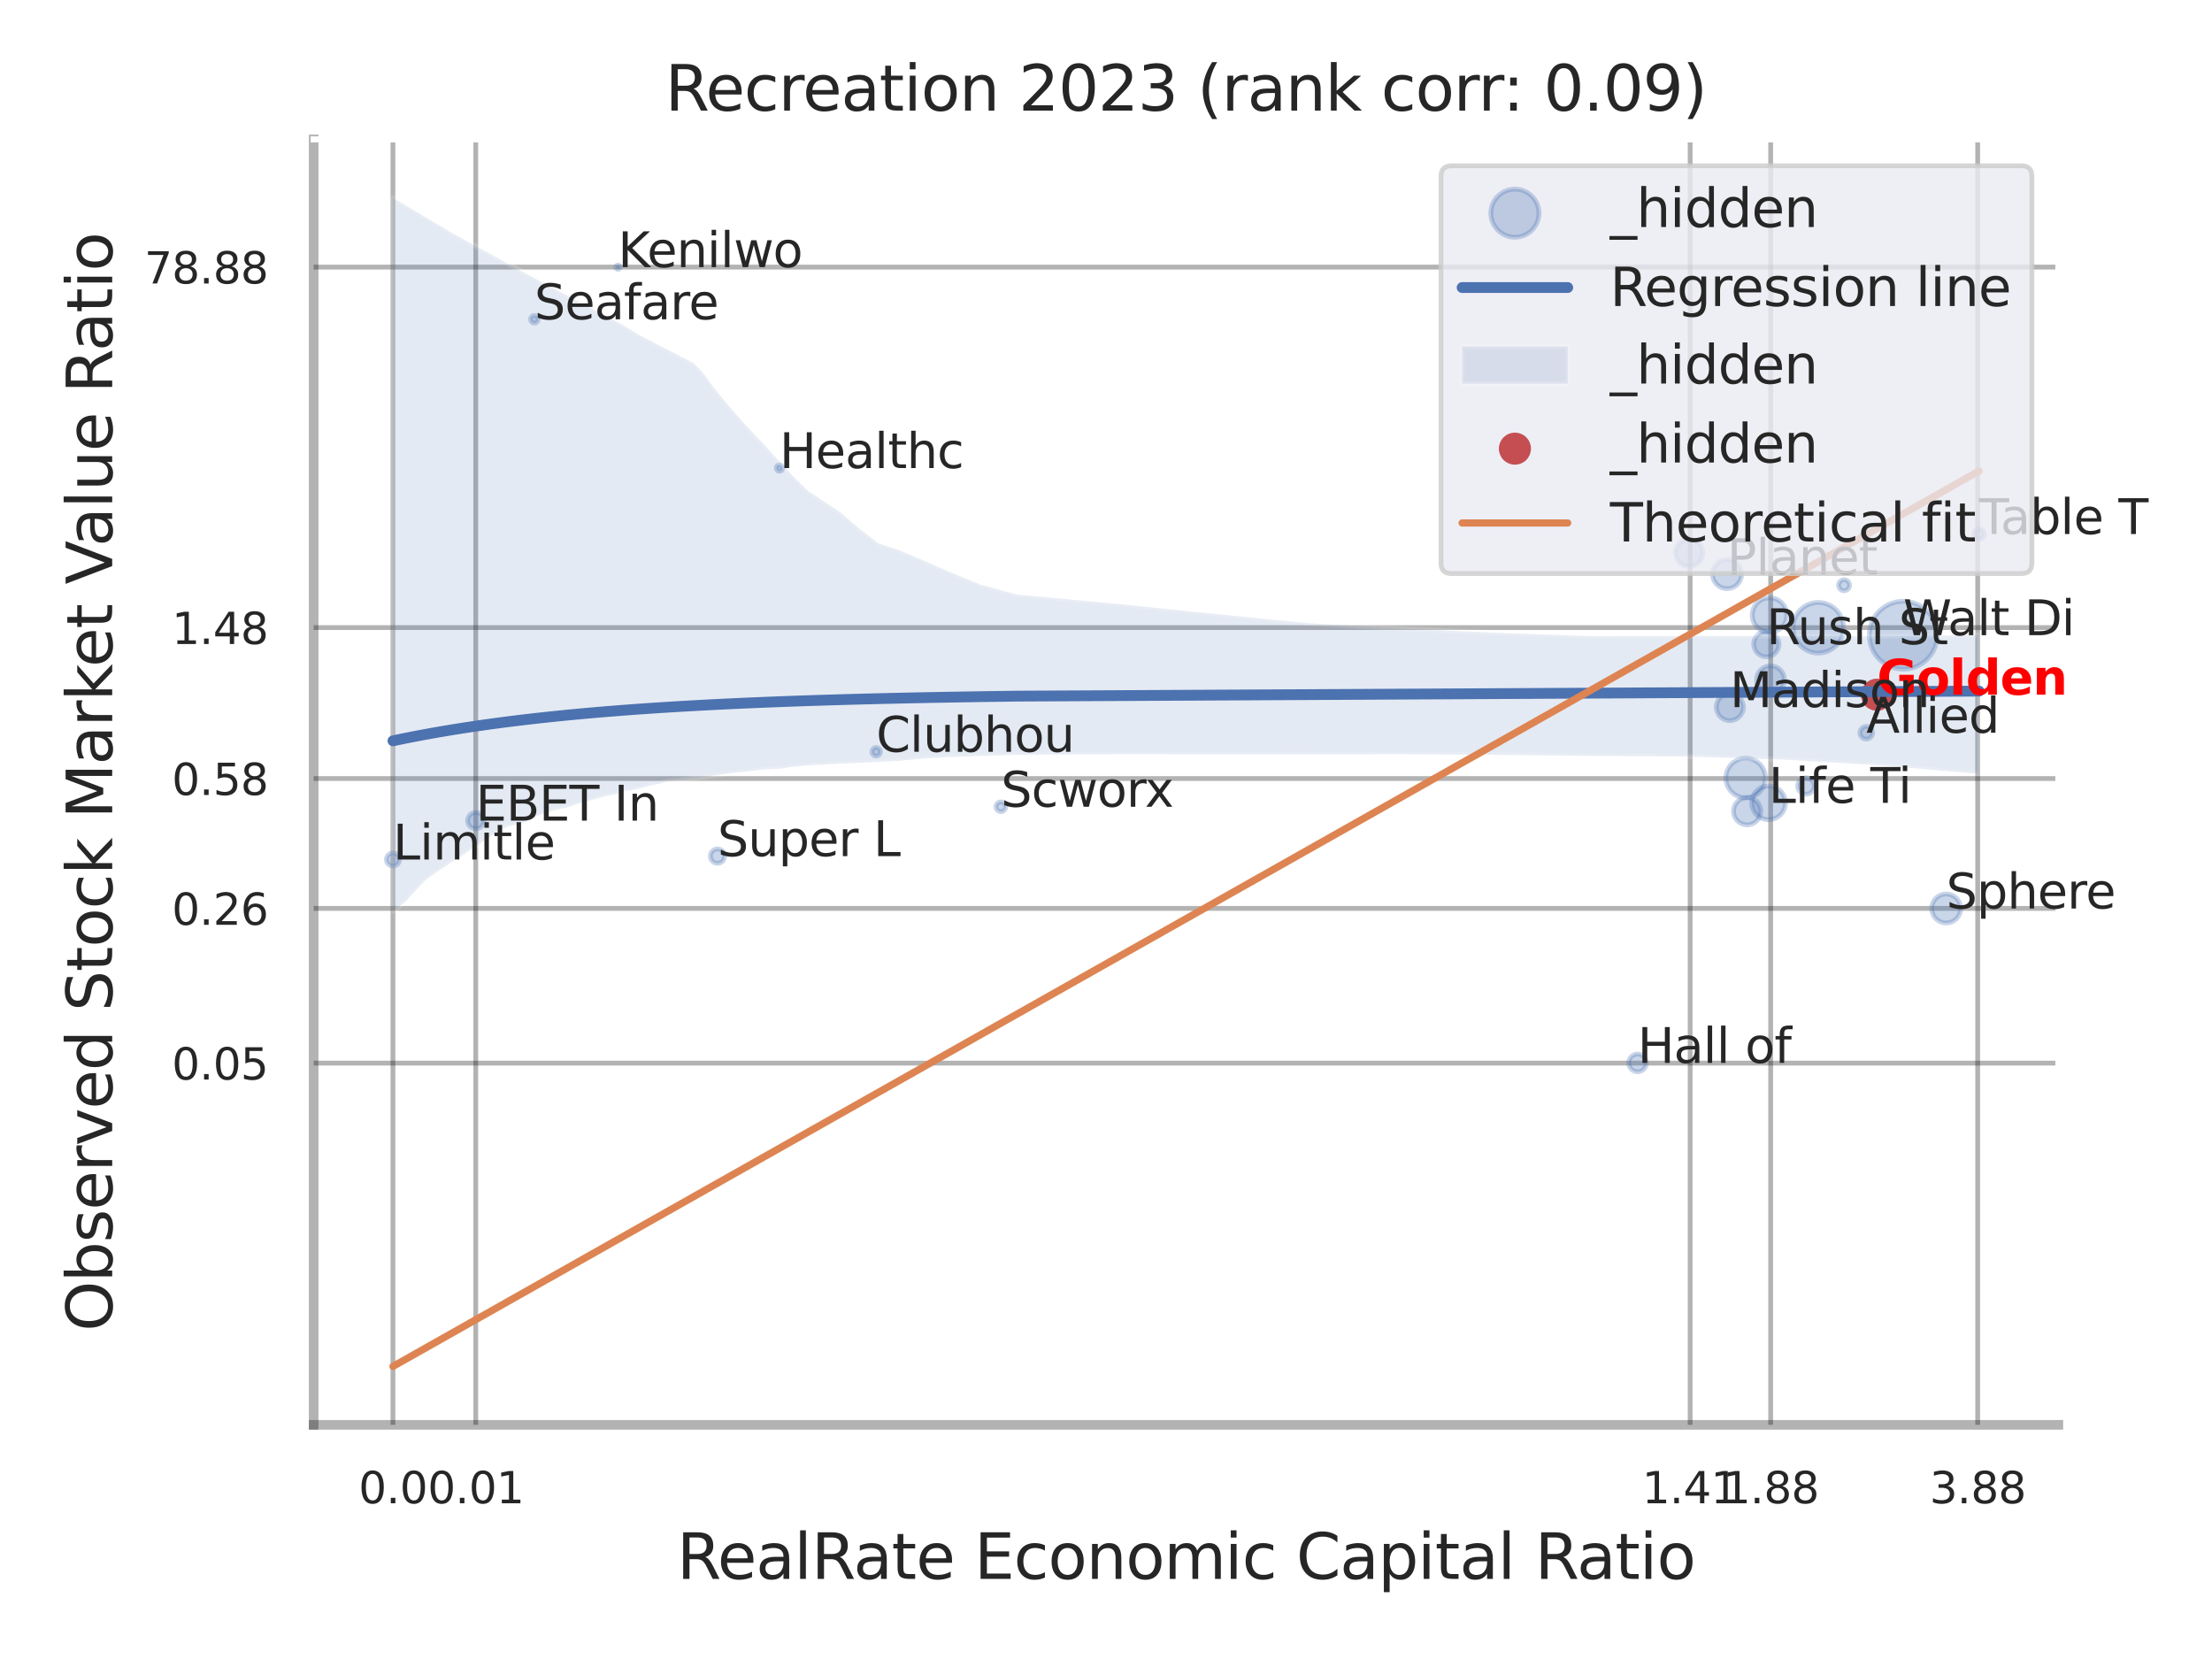 <?xml version="1.0" encoding="utf-8" standalone="no"?>
<!DOCTYPE svg PUBLIC "-//W3C//DTD SVG 1.1//EN"
  "http://www.w3.org/Graphics/SVG/1.1/DTD/svg11.dtd">
<svg xmlns:xlink="http://www.w3.org/1999/xlink" width="460.8pt" height="345.6pt" viewBox="0 0 460.8 345.6" xmlns="http://www.w3.org/2000/svg" version="1.1">
 <defs>
  <style type="text/css">*{stroke-linejoin: round; stroke-linecap: butt}</style>
 </defs>
 <g id="figure_1">
  <g id="patch_1">
   <path d="M 0 345.6 
L 460.8 345.6 
L 460.8 0 
L 0 0 
z
" style="fill: #ffffff"/>
  </g>
  <g id="axes_1">
   <g id="patch_2">
    <path d="M 65.34 296.82 
L 428.793 296.82 
L 428.793 29.04 
L 65.34 29.04 
z
" style="fill: #ffffff"/>
   </g>
   <g id="matplotlib.axis_1">
    <g id="xtick_1">
     <g id="line2d_1">
      <path d="M 81.856 296.82 
L 81.856 29.04 
" clip-path="url(#p35b9cb9f95)" style="fill: none; stroke: #000000; stroke-opacity: 0.3; stroke-linecap: round"/>
     </g>
     <g id="text_1">
      <!-- 0.0 -->
      <g style="fill: #262626" transform="translate(74.7 313.159) scale(0.09 -0.09)">
       <defs>
        <path id="DejaVuSans-30" d="M 2034 4250 
Q 1547 4250 1301 3770 
Q 1056 3291 1056 2328 
Q 1056 1369 1301 889 
Q 1547 409 2034 409 
Q 2525 409 2770 889 
Q 3016 1369 3016 2328 
Q 3016 3291 2770 3770 
Q 2525 4250 2034 4250 
z
M 2034 4750 
Q 2819 4750 3233 4129 
Q 3647 3509 3647 2328 
Q 3647 1150 3233 529 
Q 2819 -91 2034 -91 
Q 1250 -91 836 529 
Q 422 1150 422 2328 
Q 422 3509 836 4129 
Q 1250 4750 2034 4750 
z
" transform="scale(0.016)"/>
        <path id="DejaVuSans-2e" d="M 684 794 
L 1344 794 
L 1344 0 
L 684 0 
L 684 794 
z
" transform="scale(0.016)"/>
       </defs>
       <use xlink:href="#DejaVuSans-30"/>
       <use xlink:href="#DejaVuSans-2e" transform="translate(63.623 0)"/>
       <use xlink:href="#DejaVuSans-30" transform="translate(95.41 0)"/>
      </g>
     </g>
    </g>
    <g id="xtick_2">
     <g id="line2d_2">
      <path d="M 99.105 296.82 
L 99.105 29.04 
" clip-path="url(#p35b9cb9f95)" style="fill: none; stroke: #000000; stroke-opacity: 0.3; stroke-linecap: round"/>
     </g>
     <g id="text_2">
      <!-- 0.01 -->
      <g style="fill: #262626" transform="translate(89.085 313.159) scale(0.09 -0.09)">
       <defs>
        <path id="DejaVuSans-31" d="M 794 531 
L 1825 531 
L 1825 4091 
L 703 3866 
L 703 4441 
L 1819 4666 
L 2450 4666 
L 2450 531 
L 3481 531 
L 3481 0 
L 794 0 
L 794 531 
z
" transform="scale(0.016)"/>
       </defs>
       <use xlink:href="#DejaVuSans-30"/>
       <use xlink:href="#DejaVuSans-2e" transform="translate(63.623 0)"/>
       <use xlink:href="#DejaVuSans-30" transform="translate(95.41 0)"/>
       <use xlink:href="#DejaVuSans-31" transform="translate(159.033 0)"/>
      </g>
     </g>
    </g>
    <g id="xtick_3">
     <g id="line2d_3">
      <path d="M 352.091 296.82 
L 352.091 29.04 
" clip-path="url(#p35b9cb9f95)" style="fill: none; stroke: #000000; stroke-opacity: 0.3; stroke-linecap: round"/>
     </g>
     <g id="text_3">
      <!-- 1.41 -->
      <g style="fill: #262626" transform="translate(342.072 313.159) scale(0.09 -0.09)">
       <defs>
        <path id="DejaVuSans-34" d="M 2419 4116 
L 825 1625 
L 2419 1625 
L 2419 4116 
z
M 2253 4666 
L 3047 4666 
L 3047 1625 
L 3713 1625 
L 3713 1100 
L 3047 1100 
L 3047 0 
L 2419 0 
L 2419 1100 
L 313 1100 
L 313 1709 
L 2253 4666 
z
" transform="scale(0.016)"/>
       </defs>
       <use xlink:href="#DejaVuSans-31"/>
       <use xlink:href="#DejaVuSans-2e" transform="translate(63.623 0)"/>
       <use xlink:href="#DejaVuSans-34" transform="translate(95.41 0)"/>
       <use xlink:href="#DejaVuSans-31" transform="translate(159.033 0)"/>
      </g>
     </g>
    </g>
    <g id="xtick_4">
     <g id="line2d_4">
      <path d="M 368.862 296.82 
L 368.862 29.04 
" clip-path="url(#p35b9cb9f95)" style="fill: none; stroke: #000000; stroke-opacity: 0.3; stroke-linecap: round"/>
     </g>
     <g id="text_4">
      <!-- 1.88 -->
      <g style="fill: #262626" transform="translate(358.843 313.159) scale(0.09 -0.09)">
       <defs>
        <path id="DejaVuSans-38" d="M 2034 2216 
Q 1584 2216 1326 1975 
Q 1069 1734 1069 1313 
Q 1069 891 1326 650 
Q 1584 409 2034 409 
Q 2484 409 2743 651 
Q 3003 894 3003 1313 
Q 3003 1734 2745 1975 
Q 2488 2216 2034 2216 
z
M 1403 2484 
Q 997 2584 770 2862 
Q 544 3141 544 3541 
Q 544 4100 942 4425 
Q 1341 4750 2034 4750 
Q 2731 4750 3128 4425 
Q 3525 4100 3525 3541 
Q 3525 3141 3298 2862 
Q 3072 2584 2669 2484 
Q 3125 2378 3379 2068 
Q 3634 1759 3634 1313 
Q 3634 634 3220 271 
Q 2806 -91 2034 -91 
Q 1263 -91 848 271 
Q 434 634 434 1313 
Q 434 1759 690 2068 
Q 947 2378 1403 2484 
z
M 1172 3481 
Q 1172 3119 1398 2916 
Q 1625 2713 2034 2713 
Q 2441 2713 2670 2916 
Q 2900 3119 2900 3481 
Q 2900 3844 2670 4047 
Q 2441 4250 2034 4250 
Q 1625 4250 1398 4047 
Q 1172 3844 1172 3481 
z
" transform="scale(0.016)"/>
       </defs>
       <use xlink:href="#DejaVuSans-31"/>
       <use xlink:href="#DejaVuSans-2e" transform="translate(63.623 0)"/>
       <use xlink:href="#DejaVuSans-38" transform="translate(95.41 0)"/>
       <use xlink:href="#DejaVuSans-38" transform="translate(159.033 0)"/>
      </g>
     </g>
    </g>
    <g id="xtick_5">
     <g id="line2d_5">
      <path d="M 411.987 296.82 
L 411.987 29.04 
" clip-path="url(#p35b9cb9f95)" style="fill: none; stroke: #000000; stroke-opacity: 0.3; stroke-linecap: round"/>
     </g>
     <g id="text_5">
      <!-- 3.88 -->
      <g style="fill: #262626" transform="translate(401.968 313.159) scale(0.09 -0.09)">
       <defs>
        <path id="DejaVuSans-33" d="M 2597 2516 
Q 3050 2419 3304 2112 
Q 3559 1806 3559 1356 
Q 3559 666 3084 287 
Q 2609 -91 1734 -91 
Q 1441 -91 1130 -33 
Q 819 25 488 141 
L 488 750 
Q 750 597 1062 519 
Q 1375 441 1716 441 
Q 2309 441 2620 675 
Q 2931 909 2931 1356 
Q 2931 1769 2642 2001 
Q 2353 2234 1838 2234 
L 1294 2234 
L 1294 2753 
L 1863 2753 
Q 2328 2753 2575 2939 
Q 2822 3125 2822 3475 
Q 2822 3834 2567 4026 
Q 2313 4219 1838 4219 
Q 1578 4219 1281 4162 
Q 984 4106 628 3988 
L 628 4550 
Q 988 4650 1302 4700 
Q 1616 4750 1894 4750 
Q 2613 4750 3031 4423 
Q 3450 4097 3450 3541 
Q 3450 3153 3228 2886 
Q 3006 2619 2597 2516 
z
" transform="scale(0.016)"/>
       </defs>
       <use xlink:href="#DejaVuSans-33"/>
       <use xlink:href="#DejaVuSans-2e" transform="translate(63.623 0)"/>
       <use xlink:href="#DejaVuSans-38" transform="translate(95.41 0)"/>
       <use xlink:href="#DejaVuSans-38" transform="translate(159.033 0)"/>
      </g>
     </g>
    </g>
    <g id="xtick_6"/>
    <g id="xtick_7"/>
    <g id="xtick_8"/>
    <g id="text_6">
     <!-- RealRate Economic Capital Ratio -->
     <g style="fill: #262626" transform="translate(141.013 328.908) scale(0.13 -0.13)">
      <defs>
       <path id="DejaVuSans-52" d="M 2841 2188 
Q 3044 2119 3236 1894 
Q 3428 1669 3622 1275 
L 4263 0 
L 3584 0 
L 2988 1197 
Q 2756 1666 2539 1819 
Q 2322 1972 1947 1972 
L 1259 1972 
L 1259 0 
L 628 0 
L 628 4666 
L 2053 4666 
Q 2853 4666 3247 4331 
Q 3641 3997 3641 3322 
Q 3641 2881 3436 2590 
Q 3231 2300 2841 2188 
z
M 1259 4147 
L 1259 2491 
L 2053 2491 
Q 2509 2491 2742 2702 
Q 2975 2913 2975 3322 
Q 2975 3731 2742 3939 
Q 2509 4147 2053 4147 
L 1259 4147 
z
" transform="scale(0.016)"/>
       <path id="DejaVuSans-65" d="M 3597 1894 
L 3597 1613 
L 953 1613 
Q 991 1019 1311 708 
Q 1631 397 2203 397 
Q 2534 397 2845 478 
Q 3156 559 3463 722 
L 3463 178 
Q 3153 47 2828 -22 
Q 2503 -91 2169 -91 
Q 1331 -91 842 396 
Q 353 884 353 1716 
Q 353 2575 817 3079 
Q 1281 3584 2069 3584 
Q 2775 3584 3186 3129 
Q 3597 2675 3597 1894 
z
M 3022 2063 
Q 3016 2534 2758 2815 
Q 2500 3097 2075 3097 
Q 1594 3097 1305 2825 
Q 1016 2553 972 2059 
L 3022 2063 
z
" transform="scale(0.016)"/>
       <path id="DejaVuSans-61" d="M 2194 1759 
Q 1497 1759 1228 1600 
Q 959 1441 959 1056 
Q 959 750 1161 570 
Q 1363 391 1709 391 
Q 2188 391 2477 730 
Q 2766 1069 2766 1631 
L 2766 1759 
L 2194 1759 
z
M 3341 1997 
L 3341 0 
L 2766 0 
L 2766 531 
Q 2569 213 2275 61 
Q 1981 -91 1556 -91 
Q 1019 -91 701 211 
Q 384 513 384 1019 
Q 384 1609 779 1909 
Q 1175 2209 1959 2209 
L 2766 2209 
L 2766 2266 
Q 2766 2663 2505 2880 
Q 2244 3097 1772 3097 
Q 1472 3097 1187 3025 
Q 903 2953 641 2809 
L 641 3341 
Q 956 3463 1253 3523 
Q 1550 3584 1831 3584 
Q 2591 3584 2966 3190 
Q 3341 2797 3341 1997 
z
" transform="scale(0.016)"/>
       <path id="DejaVuSans-6c" d="M 603 4863 
L 1178 4863 
L 1178 0 
L 603 0 
L 603 4863 
z
" transform="scale(0.016)"/>
       <path id="DejaVuSans-74" d="M 1172 4494 
L 1172 3500 
L 2356 3500 
L 2356 3053 
L 1172 3053 
L 1172 1153 
Q 1172 725 1289 603 
Q 1406 481 1766 481 
L 2356 481 
L 2356 0 
L 1766 0 
Q 1100 0 847 248 
Q 594 497 594 1153 
L 594 3053 
L 172 3053 
L 172 3500 
L 594 3500 
L 594 4494 
L 1172 4494 
z
" transform="scale(0.016)"/>
       <path id="DejaVuSans-20" transform="scale(0.016)"/>
       <path id="DejaVuSans-45" d="M 628 4666 
L 3578 4666 
L 3578 4134 
L 1259 4134 
L 1259 2753 
L 3481 2753 
L 3481 2222 
L 1259 2222 
L 1259 531 
L 3634 531 
L 3634 0 
L 628 0 
L 628 4666 
z
" transform="scale(0.016)"/>
       <path id="DejaVuSans-63" d="M 3122 3366 
L 3122 2828 
Q 2878 2963 2633 3030 
Q 2388 3097 2138 3097 
Q 1578 3097 1268 2742 
Q 959 2388 959 1747 
Q 959 1106 1268 751 
Q 1578 397 2138 397 
Q 2388 397 2633 464 
Q 2878 531 3122 666 
L 3122 134 
Q 2881 22 2623 -34 
Q 2366 -91 2075 -91 
Q 1284 -91 818 406 
Q 353 903 353 1747 
Q 353 2603 823 3093 
Q 1294 3584 2113 3584 
Q 2378 3584 2631 3529 
Q 2884 3475 3122 3366 
z
" transform="scale(0.016)"/>
       <path id="DejaVuSans-6f" d="M 1959 3097 
Q 1497 3097 1228 2736 
Q 959 2375 959 1747 
Q 959 1119 1226 758 
Q 1494 397 1959 397 
Q 2419 397 2687 759 
Q 2956 1122 2956 1747 
Q 2956 2369 2687 2733 
Q 2419 3097 1959 3097 
z
M 1959 3584 
Q 2709 3584 3137 3096 
Q 3566 2609 3566 1747 
Q 3566 888 3137 398 
Q 2709 -91 1959 -91 
Q 1206 -91 779 398 
Q 353 888 353 1747 
Q 353 2609 779 3096 
Q 1206 3584 1959 3584 
z
" transform="scale(0.016)"/>
       <path id="DejaVuSans-6e" d="M 3513 2113 
L 3513 0 
L 2938 0 
L 2938 2094 
Q 2938 2591 2744 2837 
Q 2550 3084 2163 3084 
Q 1697 3084 1428 2787 
Q 1159 2491 1159 1978 
L 1159 0 
L 581 0 
L 581 3500 
L 1159 3500 
L 1159 2956 
Q 1366 3272 1645 3428 
Q 1925 3584 2291 3584 
Q 2894 3584 3203 3211 
Q 3513 2838 3513 2113 
z
" transform="scale(0.016)"/>
       <path id="DejaVuSans-6d" d="M 3328 2828 
Q 3544 3216 3844 3400 
Q 4144 3584 4550 3584 
Q 5097 3584 5394 3201 
Q 5691 2819 5691 2113 
L 5691 0 
L 5113 0 
L 5113 2094 
Q 5113 2597 4934 2840 
Q 4756 3084 4391 3084 
Q 3944 3084 3684 2787 
Q 3425 2491 3425 1978 
L 3425 0 
L 2847 0 
L 2847 2094 
Q 2847 2600 2669 2842 
Q 2491 3084 2119 3084 
Q 1678 3084 1418 2786 
Q 1159 2488 1159 1978 
L 1159 0 
L 581 0 
L 581 3500 
L 1159 3500 
L 1159 2956 
Q 1356 3278 1631 3431 
Q 1906 3584 2284 3584 
Q 2666 3584 2933 3390 
Q 3200 3197 3328 2828 
z
" transform="scale(0.016)"/>
       <path id="DejaVuSans-69" d="M 603 3500 
L 1178 3500 
L 1178 0 
L 603 0 
L 603 3500 
z
M 603 4863 
L 1178 4863 
L 1178 4134 
L 603 4134 
L 603 4863 
z
" transform="scale(0.016)"/>
       <path id="DejaVuSans-43" d="M 4122 4306 
L 4122 3641 
Q 3803 3938 3442 4084 
Q 3081 4231 2675 4231 
Q 1875 4231 1450 3742 
Q 1025 3253 1025 2328 
Q 1025 1406 1450 917 
Q 1875 428 2675 428 
Q 3081 428 3442 575 
Q 3803 722 4122 1019 
L 4122 359 
Q 3791 134 3420 21 
Q 3050 -91 2638 -91 
Q 1578 -91 968 557 
Q 359 1206 359 2328 
Q 359 3453 968 4101 
Q 1578 4750 2638 4750 
Q 3056 4750 3426 4639 
Q 3797 4528 4122 4306 
z
" transform="scale(0.016)"/>
       <path id="DejaVuSans-70" d="M 1159 525 
L 1159 -1331 
L 581 -1331 
L 581 3500 
L 1159 3500 
L 1159 2969 
Q 1341 3281 1617 3432 
Q 1894 3584 2278 3584 
Q 2916 3584 3314 3078 
Q 3713 2572 3713 1747 
Q 3713 922 3314 415 
Q 2916 -91 2278 -91 
Q 1894 -91 1617 61 
Q 1341 213 1159 525 
z
M 3116 1747 
Q 3116 2381 2855 2742 
Q 2594 3103 2138 3103 
Q 1681 3103 1420 2742 
Q 1159 2381 1159 1747 
Q 1159 1113 1420 752 
Q 1681 391 2138 391 
Q 2594 391 2855 752 
Q 3116 1113 3116 1747 
z
" transform="scale(0.016)"/>
      </defs>
      <use xlink:href="#DejaVuSans-52"/>
      <use xlink:href="#DejaVuSans-65" transform="translate(64.982 0)"/>
      <use xlink:href="#DejaVuSans-61" transform="translate(126.506 0)"/>
      <use xlink:href="#DejaVuSans-6c" transform="translate(187.785 0)"/>
      <use xlink:href="#DejaVuSans-52" transform="translate(215.568 0)"/>
      <use xlink:href="#DejaVuSans-61" transform="translate(282.801 0)"/>
      <use xlink:href="#DejaVuSans-74" transform="translate(344.08 0)"/>
      <use xlink:href="#DejaVuSans-65" transform="translate(383.289 0)"/>
      <use xlink:href="#DejaVuSans-20" transform="translate(444.812 0)"/>
      <use xlink:href="#DejaVuSans-45" transform="translate(476.6 0)"/>
      <use xlink:href="#DejaVuSans-63" transform="translate(539.783 0)"/>
      <use xlink:href="#DejaVuSans-6f" transform="translate(594.764 0)"/>
      <use xlink:href="#DejaVuSans-6e" transform="translate(655.945 0)"/>
      <use xlink:href="#DejaVuSans-6f" transform="translate(719.324 0)"/>
      <use xlink:href="#DejaVuSans-6d" transform="translate(780.506 0)"/>
      <use xlink:href="#DejaVuSans-69" transform="translate(877.918 0)"/>
      <use xlink:href="#DejaVuSans-63" transform="translate(905.701 0)"/>
      <use xlink:href="#DejaVuSans-20" transform="translate(960.682 0)"/>
      <use xlink:href="#DejaVuSans-43" transform="translate(992.469 0)"/>
      <use xlink:href="#DejaVuSans-61" transform="translate(1062.293 0)"/>
      <use xlink:href="#DejaVuSans-70" transform="translate(1123.572 0)"/>
      <use xlink:href="#DejaVuSans-69" transform="translate(1187.049 0)"/>
      <use xlink:href="#DejaVuSans-74" transform="translate(1214.832 0)"/>
      <use xlink:href="#DejaVuSans-61" transform="translate(1254.041 0)"/>
      <use xlink:href="#DejaVuSans-6c" transform="translate(1315.32 0)"/>
      <use xlink:href="#DejaVuSans-20" transform="translate(1343.104 0)"/>
      <use xlink:href="#DejaVuSans-52" transform="translate(1374.891 0)"/>
      <use xlink:href="#DejaVuSans-61" transform="translate(1442.123 0)"/>
      <use xlink:href="#DejaVuSans-74" transform="translate(1503.402 0)"/>
      <use xlink:href="#DejaVuSans-69" transform="translate(1542.611 0)"/>
      <use xlink:href="#DejaVuSans-6f" transform="translate(1570.395 0)"/>
     </g>
    </g>
   </g>
   <g id="matplotlib.axis_2">
    <g id="ytick_1">
     <g id="line2d_6">
      <path d="M 65.34 221.466 
L 428.793 221.466 
" clip-path="url(#p35b9cb9f95)" style="fill: none; stroke: #000000; stroke-opacity: 0.3; stroke-linecap: round"/>
     </g>
     <g id="text_7">
      <!-- 0.05 -->
      <g style="fill: #262626" transform="translate(35.801 224.886) scale(0.09 -0.09)">
       <defs>
        <path id="DejaVuSans-35" d="M 691 4666 
L 3169 4666 
L 3169 4134 
L 1269 4134 
L 1269 2991 
Q 1406 3038 1543 3061 
Q 1681 3084 1819 3084 
Q 2600 3084 3056 2656 
Q 3513 2228 3513 1497 
Q 3513 744 3044 326 
Q 2575 -91 1722 -91 
Q 1428 -91 1123 -41 
Q 819 9 494 109 
L 494 744 
Q 775 591 1075 516 
Q 1375 441 1709 441 
Q 2250 441 2565 725 
Q 2881 1009 2881 1497 
Q 2881 1984 2565 2268 
Q 2250 2553 1709 2553 
Q 1456 2553 1204 2497 
Q 953 2441 691 2322 
L 691 4666 
z
" transform="scale(0.016)"/>
       </defs>
       <use xlink:href="#DejaVuSans-30"/>
       <use xlink:href="#DejaVuSans-2e" transform="translate(63.623 0)"/>
       <use xlink:href="#DejaVuSans-30" transform="translate(95.41 0)"/>
       <use xlink:href="#DejaVuSans-35" transform="translate(159.033 0)"/>
      </g>
     </g>
    </g>
    <g id="ytick_2">
     <g id="line2d_7">
      <path d="M 65.34 189.237 
L 428.793 189.237 
" clip-path="url(#p35b9cb9f95)" style="fill: none; stroke: #000000; stroke-opacity: 0.3; stroke-linecap: round"/>
     </g>
     <g id="text_8">
      <!-- 0.26 -->
      <g style="fill: #262626" transform="translate(35.801 192.656) scale(0.09 -0.09)">
       <defs>
        <path id="DejaVuSans-32" d="M 1228 531 
L 3431 531 
L 3431 0 
L 469 0 
L 469 531 
Q 828 903 1448 1529 
Q 2069 2156 2228 2338 
Q 2531 2678 2651 2914 
Q 2772 3150 2772 3378 
Q 2772 3750 2511 3984 
Q 2250 4219 1831 4219 
Q 1534 4219 1204 4116 
Q 875 4013 500 3803 
L 500 4441 
Q 881 4594 1212 4672 
Q 1544 4750 1819 4750 
Q 2544 4750 2975 4387 
Q 3406 4025 3406 3419 
Q 3406 3131 3298 2873 
Q 3191 2616 2906 2266 
Q 2828 2175 2409 1742 
Q 1991 1309 1228 531 
z
" transform="scale(0.016)"/>
        <path id="DejaVuSans-36" d="M 2113 2584 
Q 1688 2584 1439 2293 
Q 1191 2003 1191 1497 
Q 1191 994 1439 701 
Q 1688 409 2113 409 
Q 2538 409 2786 701 
Q 3034 994 3034 1497 
Q 3034 2003 2786 2293 
Q 2538 2584 2113 2584 
z
M 3366 4563 
L 3366 3988 
Q 3128 4100 2886 4159 
Q 2644 4219 2406 4219 
Q 1781 4219 1451 3797 
Q 1122 3375 1075 2522 
Q 1259 2794 1537 2939 
Q 1816 3084 2150 3084 
Q 2853 3084 3261 2657 
Q 3669 2231 3669 1497 
Q 3669 778 3244 343 
Q 2819 -91 2113 -91 
Q 1303 -91 875 529 
Q 447 1150 447 2328 
Q 447 3434 972 4092 
Q 1497 4750 2381 4750 
Q 2619 4750 2861 4703 
Q 3103 4656 3366 4563 
z
" transform="scale(0.016)"/>
       </defs>
       <use xlink:href="#DejaVuSans-30"/>
       <use xlink:href="#DejaVuSans-2e" transform="translate(63.623 0)"/>
       <use xlink:href="#DejaVuSans-32" transform="translate(95.41 0)"/>
       <use xlink:href="#DejaVuSans-36" transform="translate(159.033 0)"/>
      </g>
     </g>
    </g>
    <g id="ytick_3">
     <g id="line2d_8">
      <path d="M 65.34 162.186 
L 428.793 162.186 
" clip-path="url(#p35b9cb9f95)" style="fill: none; stroke: #000000; stroke-opacity: 0.3; stroke-linecap: round"/>
     </g>
     <g id="text_9">
      <!-- 0.58 -->
      <g style="fill: #262626" transform="translate(35.801 165.606) scale(0.09 -0.09)">
       <use xlink:href="#DejaVuSans-30"/>
       <use xlink:href="#DejaVuSans-2e" transform="translate(63.623 0)"/>
       <use xlink:href="#DejaVuSans-35" transform="translate(95.41 0)"/>
       <use xlink:href="#DejaVuSans-38" transform="translate(159.033 0)"/>
      </g>
     </g>
    </g>
    <g id="ytick_4">
     <g id="line2d_9">
      <path d="M 65.34 130.74 
L 428.793 130.74 
" clip-path="url(#p35b9cb9f95)" style="fill: none; stroke: #000000; stroke-opacity: 0.3; stroke-linecap: round"/>
     </g>
     <g id="text_10">
      <!-- 1.48 -->
      <g style="fill: #262626" transform="translate(35.801 134.159) scale(0.09 -0.09)">
       <use xlink:href="#DejaVuSans-31"/>
       <use xlink:href="#DejaVuSans-2e" transform="translate(63.623 0)"/>
       <use xlink:href="#DejaVuSans-34" transform="translate(95.41 0)"/>
       <use xlink:href="#DejaVuSans-38" transform="translate(159.033 0)"/>
      </g>
     </g>
    </g>
    <g id="ytick_5">
     <g id="line2d_10">
      <path d="M 65.34 55.64 
L 428.793 55.64 
" clip-path="url(#p35b9cb9f95)" style="fill: none; stroke: #000000; stroke-opacity: 0.3; stroke-linecap: round"/>
     </g>
     <g id="text_11">
      <!-- 78.88 -->
      <g style="fill: #262626" transform="translate(30.075 59.059) scale(0.09 -0.09)">
       <defs>
        <path id="DejaVuSans-37" d="M 525 4666 
L 3525 4666 
L 3525 4397 
L 1831 0 
L 1172 0 
L 2766 4134 
L 525 4134 
L 525 4666 
z
" transform="scale(0.016)"/>
       </defs>
       <use xlink:href="#DejaVuSans-37"/>
       <use xlink:href="#DejaVuSans-38" transform="translate(63.623 0)"/>
       <use xlink:href="#DejaVuSans-2e" transform="translate(127.246 0)"/>
       <use xlink:href="#DejaVuSans-38" transform="translate(159.033 0)"/>
       <use xlink:href="#DejaVuSans-38" transform="translate(222.656 0)"/>
      </g>
     </g>
    </g>
    <g id="ytick_6"/>
    <g id="ytick_7"/>
    <g id="ytick_8"/>
    <g id="ytick_9"/>
    <g id="ytick_10"/>
    <g id="text_12">
     <!-- Observed Stock Market Value Ratio -->
     <g style="fill: #262626" transform="translate(23.371 277.332) rotate(-90) scale(0.13 -0.13)">
      <defs>
       <path id="DejaVuSans-4f" d="M 2522 4238 
Q 1834 4238 1429 3725 
Q 1025 3213 1025 2328 
Q 1025 1447 1429 934 
Q 1834 422 2522 422 
Q 3209 422 3611 934 
Q 4013 1447 4013 2328 
Q 4013 3213 3611 3725 
Q 3209 4238 2522 4238 
z
M 2522 4750 
Q 3503 4750 4090 4092 
Q 4678 3434 4678 2328 
Q 4678 1225 4090 567 
Q 3503 -91 2522 -91 
Q 1538 -91 948 565 
Q 359 1222 359 2328 
Q 359 3434 948 4092 
Q 1538 4750 2522 4750 
z
" transform="scale(0.016)"/>
       <path id="DejaVuSans-62" d="M 3116 1747 
Q 3116 2381 2855 2742 
Q 2594 3103 2138 3103 
Q 1681 3103 1420 2742 
Q 1159 2381 1159 1747 
Q 1159 1113 1420 752 
Q 1681 391 2138 391 
Q 2594 391 2855 752 
Q 3116 1113 3116 1747 
z
M 1159 2969 
Q 1341 3281 1617 3432 
Q 1894 3584 2278 3584 
Q 2916 3584 3314 3078 
Q 3713 2572 3713 1747 
Q 3713 922 3314 415 
Q 2916 -91 2278 -91 
Q 1894 -91 1617 61 
Q 1341 213 1159 525 
L 1159 0 
L 581 0 
L 581 4863 
L 1159 4863 
L 1159 2969 
z
" transform="scale(0.016)"/>
       <path id="DejaVuSans-73" d="M 2834 3397 
L 2834 2853 
Q 2591 2978 2328 3040 
Q 2066 3103 1784 3103 
Q 1356 3103 1142 2972 
Q 928 2841 928 2578 
Q 928 2378 1081 2264 
Q 1234 2150 1697 2047 
L 1894 2003 
Q 2506 1872 2764 1633 
Q 3022 1394 3022 966 
Q 3022 478 2636 193 
Q 2250 -91 1575 -91 
Q 1294 -91 989 -36 
Q 684 19 347 128 
L 347 722 
Q 666 556 975 473 
Q 1284 391 1588 391 
Q 1994 391 2212 530 
Q 2431 669 2431 922 
Q 2431 1156 2273 1281 
Q 2116 1406 1581 1522 
L 1381 1569 
Q 847 1681 609 1914 
Q 372 2147 372 2553 
Q 372 3047 722 3315 
Q 1072 3584 1716 3584 
Q 2034 3584 2315 3537 
Q 2597 3491 2834 3397 
z
" transform="scale(0.016)"/>
       <path id="DejaVuSans-72" d="M 2631 2963 
Q 2534 3019 2420 3045 
Q 2306 3072 2169 3072 
Q 1681 3072 1420 2755 
Q 1159 2438 1159 1844 
L 1159 0 
L 581 0 
L 581 3500 
L 1159 3500 
L 1159 2956 
Q 1341 3275 1631 3429 
Q 1922 3584 2338 3584 
Q 2397 3584 2469 3576 
Q 2541 3569 2628 3553 
L 2631 2963 
z
" transform="scale(0.016)"/>
       <path id="DejaVuSans-76" d="M 191 3500 
L 800 3500 
L 1894 563 
L 2988 3500 
L 3597 3500 
L 2284 0 
L 1503 0 
L 191 3500 
z
" transform="scale(0.016)"/>
       <path id="DejaVuSans-64" d="M 2906 2969 
L 2906 4863 
L 3481 4863 
L 3481 0 
L 2906 0 
L 2906 525 
Q 2725 213 2448 61 
Q 2172 -91 1784 -91 
Q 1150 -91 751 415 
Q 353 922 353 1747 
Q 353 2572 751 3078 
Q 1150 3584 1784 3584 
Q 2172 3584 2448 3432 
Q 2725 3281 2906 2969 
z
M 947 1747 
Q 947 1113 1208 752 
Q 1469 391 1925 391 
Q 2381 391 2643 752 
Q 2906 1113 2906 1747 
Q 2906 2381 2643 2742 
Q 2381 3103 1925 3103 
Q 1469 3103 1208 2742 
Q 947 2381 947 1747 
z
" transform="scale(0.016)"/>
       <path id="DejaVuSans-53" d="M 3425 4513 
L 3425 3897 
Q 3066 4069 2747 4153 
Q 2428 4238 2131 4238 
Q 1616 4238 1336 4038 
Q 1056 3838 1056 3469 
Q 1056 3159 1242 3001 
Q 1428 2844 1947 2747 
L 2328 2669 
Q 3034 2534 3370 2195 
Q 3706 1856 3706 1288 
Q 3706 609 3251 259 
Q 2797 -91 1919 -91 
Q 1588 -91 1214 -16 
Q 841 59 441 206 
L 441 856 
Q 825 641 1194 531 
Q 1563 422 1919 422 
Q 2459 422 2753 634 
Q 3047 847 3047 1241 
Q 3047 1584 2836 1778 
Q 2625 1972 2144 2069 
L 1759 2144 
Q 1053 2284 737 2584 
Q 422 2884 422 3419 
Q 422 4038 858 4394 
Q 1294 4750 2059 4750 
Q 2388 4750 2728 4690 
Q 3069 4631 3425 4513 
z
" transform="scale(0.016)"/>
       <path id="DejaVuSans-6b" d="M 581 4863 
L 1159 4863 
L 1159 1991 
L 2875 3500 
L 3609 3500 
L 1753 1863 
L 3688 0 
L 2938 0 
L 1159 1709 
L 1159 0 
L 581 0 
L 581 4863 
z
" transform="scale(0.016)"/>
       <path id="DejaVuSans-4d" d="M 628 4666 
L 1569 4666 
L 2759 1491 
L 3956 4666 
L 4897 4666 
L 4897 0 
L 4281 0 
L 4281 4097 
L 3078 897 
L 2444 897 
L 1241 4097 
L 1241 0 
L 628 0 
L 628 4666 
z
" transform="scale(0.016)"/>
       <path id="DejaVuSans-56" d="M 1831 0 
L 50 4666 
L 709 4666 
L 2188 738 
L 3669 4666 
L 4325 4666 
L 2547 0 
L 1831 0 
z
" transform="scale(0.016)"/>
       <path id="DejaVuSans-75" d="M 544 1381 
L 544 3500 
L 1119 3500 
L 1119 1403 
Q 1119 906 1312 657 
Q 1506 409 1894 409 
Q 2359 409 2629 706 
Q 2900 1003 2900 1516 
L 2900 3500 
L 3475 3500 
L 3475 0 
L 2900 0 
L 2900 538 
Q 2691 219 2414 64 
Q 2138 -91 1772 -91 
Q 1169 -91 856 284 
Q 544 659 544 1381 
z
M 1991 3584 
L 1991 3584 
z
" transform="scale(0.016)"/>
      </defs>
      <use xlink:href="#DejaVuSans-4f"/>
      <use xlink:href="#DejaVuSans-62" transform="translate(78.711 0)"/>
      <use xlink:href="#DejaVuSans-73" transform="translate(142.188 0)"/>
      <use xlink:href="#DejaVuSans-65" transform="translate(194.287 0)"/>
      <use xlink:href="#DejaVuSans-72" transform="translate(255.811 0)"/>
      <use xlink:href="#DejaVuSans-76" transform="translate(296.924 0)"/>
      <use xlink:href="#DejaVuSans-65" transform="translate(356.104 0)"/>
      <use xlink:href="#DejaVuSans-64" transform="translate(417.627 0)"/>
      <use xlink:href="#DejaVuSans-20" transform="translate(481.104 0)"/>
      <use xlink:href="#DejaVuSans-53" transform="translate(512.891 0)"/>
      <use xlink:href="#DejaVuSans-74" transform="translate(576.367 0)"/>
      <use xlink:href="#DejaVuSans-6f" transform="translate(615.576 0)"/>
      <use xlink:href="#DejaVuSans-63" transform="translate(676.758 0)"/>
      <use xlink:href="#DejaVuSans-6b" transform="translate(731.738 0)"/>
      <use xlink:href="#DejaVuSans-20" transform="translate(789.648 0)"/>
      <use xlink:href="#DejaVuSans-4d" transform="translate(821.436 0)"/>
      <use xlink:href="#DejaVuSans-61" transform="translate(907.715 0)"/>
      <use xlink:href="#DejaVuSans-72" transform="translate(968.994 0)"/>
      <use xlink:href="#DejaVuSans-6b" transform="translate(1010.107 0)"/>
      <use xlink:href="#DejaVuSans-65" transform="translate(1064.393 0)"/>
      <use xlink:href="#DejaVuSans-74" transform="translate(1125.916 0)"/>
      <use xlink:href="#DejaVuSans-20" transform="translate(1165.125 0)"/>
      <use xlink:href="#DejaVuSans-56" transform="translate(1196.912 0)"/>
      <use xlink:href="#DejaVuSans-61" transform="translate(1257.57 0)"/>
      <use xlink:href="#DejaVuSans-6c" transform="translate(1318.85 0)"/>
      <use xlink:href="#DejaVuSans-75" transform="translate(1346.633 0)"/>
      <use xlink:href="#DejaVuSans-65" transform="translate(1410.012 0)"/>
      <use xlink:href="#DejaVuSans-20" transform="translate(1471.535 0)"/>
      <use xlink:href="#DejaVuSans-52" transform="translate(1503.322 0)"/>
      <use xlink:href="#DejaVuSans-61" transform="translate(1570.555 0)"/>
      <use xlink:href="#DejaVuSans-74" transform="translate(1631.834 0)"/>
      <use xlink:href="#DejaVuSans-69" transform="translate(1671.043 0)"/>
      <use xlink:href="#DejaVuSans-6f" transform="translate(1698.826 0)"/>
     </g>
    </g>
   </g>
   <g id="PathCollection_1">
    <path d="M 376.214 165.441 
C 376.667 165.441 377.102 165.261 377.422 164.941 
C 377.742 164.62 377.922 164.186 377.922 163.733 
C 377.922 163.28 377.742 162.846 377.422 162.526 
C 377.102 162.206 376.667 162.026 376.214 162.026 
C 375.762 162.026 375.327 162.206 375.007 162.526 
C 374.687 162.846 374.507 163.28 374.507 163.733 
C 374.507 164.186 374.687 164.62 375.007 164.941 
C 375.327 165.261 375.762 165.441 376.214 165.441 
z
" clip-path="url(#p35b9cb9f95)" style="fill: #4c72b0; fill-opacity: 0.3; stroke: #4c72b0; stroke-opacity: 0.3"/>
    <path d="M 128.736 56.112 
C 128.858 56.112 128.975 56.064 129.061 55.978 
C 129.148 55.891 129.196 55.774 129.196 55.653 
C 129.196 55.531 129.148 55.414 129.061 55.328 
C 128.975 55.241 128.858 55.193 128.736 55.193 
C 128.615 55.193 128.498 55.241 128.411 55.328 
C 128.325 55.414 128.277 55.531 128.277 55.653 
C 128.277 55.774 128.325 55.891 128.411 55.978 
C 128.498 56.064 128.615 56.112 128.736 56.112 
z
" clip-path="url(#p35b9cb9f95)" style="fill: #4c72b0; fill-opacity: 0.3; stroke: #4c72b0; stroke-opacity: 0.3"/>
    <path d="M 368.621 131.741 
C 369.577 131.741 370.494 131.361 371.171 130.685 
C 371.847 130.008 372.227 129.091 372.227 128.135 
C 372.227 127.179 371.847 126.261 371.171 125.585 
C 370.494 124.909 369.577 124.529 368.621 124.529 
C 367.665 124.529 366.747 124.909 366.071 125.585 
C 365.395 126.261 365.015 127.179 365.015 128.135 
C 365.015 129.091 365.395 130.008 366.071 130.685 
C 366.747 131.361 367.665 131.741 368.621 131.741 
z
" clip-path="url(#p35b9cb9f95)" style="fill: #4c72b0; fill-opacity: 0.3; stroke: #4c72b0; stroke-opacity: 0.3"/>
    <path d="M 391.01 147.562 
C 391.763 147.562 392.486 147.263 393.019 146.73 
C 393.552 146.197 393.851 145.474 393.851 144.721 
C 393.851 143.967 393.552 143.244 393.019 142.712 
C 392.486 142.179 391.763 141.879 391.01 141.879 
C 390.256 141.879 389.534 142.179 389.001 142.712 
C 388.468 143.244 388.169 143.967 388.169 144.721 
C 388.169 145.474 388.468 146.197 389.001 146.73 
C 389.534 147.263 390.256 147.562 391.01 147.562 
z
" clip-path="url(#p35b9cb9f95)" style="fill: #4c72b0; fill-opacity: 0.3; stroke: #4c72b0; stroke-opacity: 0.3"/>
    <path d="M 412.272 112.354 
C 412.566 112.354 412.847 112.238 413.054 112.03 
C 413.262 111.823 413.378 111.542 413.378 111.248 
C 413.378 110.955 413.262 110.673 413.054 110.466 
C 412.847 110.258 412.566 110.142 412.272 110.142 
C 411.979 110.142 411.697 110.258 411.49 110.466 
C 411.282 110.673 411.166 110.955 411.166 111.248 
C 411.166 111.542 411.282 111.823 411.49 112.03 
C 411.697 112.238 411.979 112.354 412.272 112.354 
z
" clip-path="url(#p35b9cb9f95)" style="fill: #4c72b0; fill-opacity: 0.3; stroke: #4c72b0; stroke-opacity: 0.3"/>
    <path d="M 111.318 67.305 
C 111.528 67.305 111.73 67.222 111.878 67.073 
C 112.027 66.925 112.11 66.723 112.11 66.513 
C 112.11 66.303 112.027 66.102 111.878 65.953 
C 111.73 65.805 111.528 65.721 111.318 65.721 
C 111.108 65.721 110.907 65.805 110.758 65.953 
C 110.61 66.102 110.526 66.303 110.526 66.513 
C 110.526 66.723 110.61 66.925 110.758 67.073 
C 110.907 67.222 111.108 67.305 111.318 67.305 
z
" clip-path="url(#p35b9cb9f95)" style="fill: #4c72b0; fill-opacity: 0.3; stroke: #4c72b0; stroke-opacity: 0.3"/>
    <path d="M 384.161 123.059 
C 384.464 123.059 384.755 122.938 384.97 122.724 
C 385.184 122.509 385.304 122.218 385.304 121.915 
C 385.304 121.612 385.184 121.321 384.97 121.106 
C 384.755 120.892 384.464 120.771 384.161 120.771 
C 383.857 120.771 383.567 120.892 383.352 121.106 
C 383.138 121.321 383.017 121.612 383.017 121.915 
C 383.017 122.218 383.138 122.509 383.352 122.724 
C 383.567 122.938 383.857 123.059 384.161 123.059 
z
" clip-path="url(#p35b9cb9f95)" style="fill: #4c72b0; fill-opacity: 0.3; stroke: #4c72b0; stroke-opacity: 0.3"/>
    <path d="M 363.959 171.827 
C 364.713 171.827 365.436 171.528 365.968 170.995 
C 366.501 170.462 366.801 169.739 366.801 168.985 
C 366.801 168.232 366.501 167.509 365.968 166.976 
C 365.436 166.443 364.713 166.144 363.959 166.144 
C 363.206 166.144 362.483 166.443 361.95 166.976 
C 361.417 167.509 361.118 168.232 361.118 168.985 
C 361.118 169.739 361.417 170.462 361.95 170.995 
C 362.483 171.528 363.206 171.827 363.959 171.827 
z
" clip-path="url(#p35b9cb9f95)" style="fill: #4c72b0; fill-opacity: 0.3; stroke: #4c72b0; stroke-opacity: 0.3"/>
    <path d="M 363.65 166.189 
C 364.744 166.189 365.793 165.755 366.566 164.981 
C 367.34 164.208 367.775 163.158 367.775 162.064 
C 367.775 160.97 367.34 159.921 366.566 159.147 
C 365.793 158.374 364.744 157.939 363.65 157.939 
C 362.556 157.939 361.506 158.374 360.733 159.147 
C 359.959 159.921 359.525 160.97 359.525 162.064 
C 359.525 163.158 359.959 164.208 360.733 164.981 
C 361.506 165.755 362.556 166.189 363.65 166.189 
z
" clip-path="url(#p35b9cb9f95)" style="fill: #4c72b0; fill-opacity: 0.3; stroke: #4c72b0; stroke-opacity: 0.3"/>
    <path d="M 378.786 136.05 
C 380.184 136.05 381.526 135.494 382.514 134.505 
C 383.503 133.517 384.059 132.175 384.059 130.777 
C 384.059 129.378 383.503 128.037 382.514 127.048 
C 381.526 126.059 380.184 125.504 378.786 125.504 
C 377.387 125.504 376.046 126.059 375.057 127.048 
C 374.068 128.037 373.513 129.378 373.513 130.777 
C 373.513 132.175 374.068 133.517 375.057 134.505 
C 376.046 135.494 377.387 136.05 378.786 136.05 
z
" clip-path="url(#p35b9cb9f95)" style="fill: #4c72b0; fill-opacity: 0.3; stroke: #4c72b0; stroke-opacity: 0.3"/>
    <path d="M 182.529 157.5 
C 182.765 157.5 182.992 157.406 183.16 157.238 
C 183.327 157.071 183.421 156.844 183.421 156.607 
C 183.421 156.37 183.327 156.143 183.16 155.976 
C 182.992 155.809 182.765 155.715 182.529 155.715 
C 182.292 155.715 182.065 155.809 181.897 155.976 
C 181.73 156.143 181.636 156.37 181.636 156.607 
C 181.636 156.844 181.73 157.071 181.897 157.238 
C 182.065 157.406 182.292 157.5 182.529 157.5 
z
" clip-path="url(#p35b9cb9f95)" style="fill: #4c72b0; fill-opacity: 0.3; stroke: #4c72b0; stroke-opacity: 0.3"/>
    <path d="M 162.385 98.188 
C 162.565 98.188 162.737 98.117 162.864 97.99 
C 162.991 97.863 163.063 97.691 163.063 97.511 
C 163.063 97.331 162.991 97.159 162.864 97.032 
C 162.737 96.905 162.565 96.833 162.385 96.833 
C 162.205 96.833 162.033 96.905 161.906 97.032 
C 161.779 97.159 161.708 97.331 161.708 97.511 
C 161.708 97.691 161.779 97.863 161.906 97.99 
C 162.033 98.117 162.205 98.188 162.385 98.188 
z
" clip-path="url(#p35b9cb9f95)" style="fill: #4c72b0; fill-opacity: 0.3; stroke: #4c72b0; stroke-opacity: 0.3"/>
    <path d="M 149.471 179.838 
C 149.867 179.838 150.247 179.68 150.527 179.4 
C 150.808 179.12 150.965 178.74 150.965 178.344 
C 150.965 177.948 150.808 177.568 150.527 177.288 
C 150.247 177.008 149.867 176.85 149.471 176.85 
C 149.075 176.85 148.695 177.008 148.415 177.288 
C 148.135 177.568 147.977 177.948 147.977 178.344 
C 147.977 178.74 148.135 179.12 148.415 179.4 
C 148.695 179.68 149.075 179.838 149.471 179.838 
z
" clip-path="url(#p35b9cb9f95)" style="fill: #4c72b0; fill-opacity: 0.3; stroke: #4c72b0; stroke-opacity: 0.3"/>
    <path d="M 351.892 117.996 
C 352.646 117.996 353.369 117.696 353.902 117.163 
C 354.435 116.63 354.735 115.907 354.735 115.153 
C 354.735 114.399 354.435 113.676 353.902 113.143 
C 353.369 112.61 352.646 112.31 351.892 112.31 
C 351.138 112.31 350.415 112.61 349.882 113.143 
C 349.349 113.676 349.049 114.399 349.049 115.153 
C 349.049 115.907 349.349 116.63 349.882 117.163 
C 350.415 117.696 351.138 117.996 351.892 117.996 
z
" clip-path="url(#p35b9cb9f95)" style="fill: #4c72b0; fill-opacity: 0.3; stroke: #4c72b0; stroke-opacity: 0.3"/>
    <path d="M 359.775 122.626 
C 360.578 122.626 361.348 122.306 361.916 121.739 
C 362.484 121.171 362.803 120.4 362.803 119.597 
C 362.803 118.794 362.484 118.024 361.916 117.456 
C 361.348 116.888 360.578 116.569 359.775 116.569 
C 358.972 116.569 358.202 116.888 357.634 117.456 
C 357.066 118.024 356.747 118.794 356.747 119.597 
C 356.747 120.4 357.066 121.171 357.634 121.739 
C 358.202 122.306 358.972 122.626 359.775 122.626 
z
" clip-path="url(#p35b9cb9f95)" style="fill: #4c72b0; fill-opacity: 0.3; stroke: #4c72b0; stroke-opacity: 0.3"/>
    <path d="M 208.507 169.073 
C 208.776 169.073 209.034 168.967 209.223 168.777 
C 209.413 168.587 209.52 168.329 209.52 168.061 
C 209.52 167.792 209.413 167.535 209.223 167.345 
C 209.034 167.155 208.776 167.048 208.507 167.048 
C 208.239 167.048 207.981 167.155 207.791 167.345 
C 207.601 167.535 207.495 167.792 207.495 168.061 
C 207.495 168.329 207.601 168.587 207.791 168.777 
C 207.981 168.967 208.239 169.073 208.507 169.073 
z
" clip-path="url(#p35b9cb9f95)" style="fill: #4c72b0; fill-opacity: 0.3; stroke: #4c72b0; stroke-opacity: 0.3"/>
    <path d="M 368.822 144.541 
C 369.595 144.541 370.336 144.234 370.882 143.688 
C 371.428 143.142 371.735 142.401 371.735 141.628 
C 371.735 140.856 371.428 140.115 370.882 139.569 
C 370.336 139.022 369.595 138.716 368.822 138.716 
C 368.05 138.716 367.309 139.022 366.762 139.569 
C 366.216 140.115 365.909 140.856 365.909 141.628 
C 365.909 142.401 366.216 143.142 366.762 143.688 
C 367.309 144.234 368.05 144.541 368.822 144.541 
z
" clip-path="url(#p35b9cb9f95)" style="fill: #4c72b0; fill-opacity: 0.3; stroke: #4c72b0; stroke-opacity: 0.3"/>
    <path d="M 341.14 223.262 
C 341.628 223.262 342.096 223.069 342.441 222.723 
C 342.786 222.378 342.98 221.91 342.98 221.422 
C 342.98 220.934 342.786 220.466 342.441 220.121 
C 342.096 219.775 341.628 219.582 341.14 219.582 
C 340.652 219.582 340.183 219.775 339.838 220.121 
C 339.493 220.466 339.299 220.934 339.299 221.422 
C 339.299 221.91 339.493 222.378 339.838 222.723 
C 340.183 223.069 340.652 223.262 341.14 223.262 
z
" clip-path="url(#p35b9cb9f95)" style="fill: #4c72b0; fill-opacity: 0.3; stroke: #4c72b0; stroke-opacity: 0.3"/>
    <path d="M 388.787 153.964 
C 389.138 153.964 389.474 153.825 389.723 153.577 
C 389.971 153.329 390.11 152.992 390.11 152.641 
C 390.11 152.291 389.971 151.954 389.723 151.706 
C 389.474 151.458 389.138 151.319 388.787 151.319 
C 388.436 151.319 388.1 151.458 387.852 151.706 
C 387.604 151.954 387.464 152.291 387.464 152.641 
C 387.464 152.992 387.604 153.329 387.852 153.577 
C 388.1 153.825 388.436 153.964 388.787 153.964 
z
" clip-path="url(#p35b9cb9f95)" style="fill: #4c72b0; fill-opacity: 0.3; stroke: #4c72b0; stroke-opacity: 0.3"/>
    <path d="M 396.478 139.393 
C 398.354 139.393 400.152 138.648 401.478 137.322 
C 402.804 135.996 403.549 134.197 403.549 132.322 
C 403.549 130.446 402.804 128.648 401.478 127.322 
C 400.152 125.996 398.354 125.251 396.478 125.251 
C 394.603 125.251 392.804 125.996 391.478 127.322 
C 390.152 128.648 389.407 130.446 389.407 132.322 
C 389.407 134.197 390.152 135.996 391.478 137.322 
C 392.804 138.648 394.603 139.393 396.478 139.393 
z
" clip-path="url(#p35b9cb9f95)" style="fill: #4c72b0; fill-opacity: 0.3; stroke: #4c72b0; stroke-opacity: 0.3"/>
    <path d="M 367.962 136.833 
C 368.661 136.833 369.331 136.555 369.825 136.061 
C 370.319 135.567 370.597 134.897 370.597 134.198 
C 370.597 133.5 370.319 132.829 369.825 132.335 
C 369.331 131.841 368.661 131.564 367.962 131.564 
C 367.263 131.564 366.593 131.841 366.099 132.335 
C 365.605 132.829 365.327 133.5 365.327 134.198 
C 365.327 134.897 365.605 135.567 366.099 136.061 
C 366.593 136.555 367.263 136.833 367.962 136.833 
z
" clip-path="url(#p35b9cb9f95)" style="fill: #4c72b0; fill-opacity: 0.3; stroke: #4c72b0; stroke-opacity: 0.3"/>
    <path d="M 405.427 192.269 
C 406.226 192.269 406.993 191.951 407.559 191.386 
C 408.124 190.82 408.442 190.053 408.442 189.254 
C 408.442 188.454 408.124 187.687 407.559 187.122 
C 406.993 186.557 406.226 186.239 405.427 186.239 
C 404.627 186.239 403.86 186.557 403.295 187.122 
C 402.729 187.687 402.412 188.454 402.412 189.254 
C 402.412 190.053 402.729 190.82 403.295 191.386 
C 403.86 191.951 404.627 192.269 405.427 192.269 
z
" clip-path="url(#p35b9cb9f95)" style="fill: #4c72b0; fill-opacity: 0.3; stroke: #4c72b0; stroke-opacity: 0.3"/>
    <path d="M 81.861 180.417 
C 82.222 180.417 82.569 180.274 82.825 180.018 
C 83.081 179.762 83.225 179.415 83.225 179.053 
C 83.225 178.692 83.081 178.345 82.825 178.089 
C 82.569 177.833 82.222 177.689 81.861 177.689 
C 81.499 177.689 81.152 177.833 80.896 178.089 
C 80.64 178.345 80.497 178.692 80.497 179.053 
C 80.497 179.415 80.64 179.762 80.896 180.018 
C 81.152 180.274 81.499 180.417 81.861 180.417 
z
" clip-path="url(#p35b9cb9f95)" style="fill: #4c72b0; fill-opacity: 0.3; stroke: #4c72b0; stroke-opacity: 0.3"/>
    <path d="M 99.114 172.655 
C 99.567 172.655 100.001 172.475 100.321 172.155 
C 100.641 171.835 100.821 171.401 100.821 170.948 
C 100.821 170.495 100.641 170.061 100.321 169.741 
C 100.001 169.421 99.567 169.241 99.114 169.241 
C 98.661 169.241 98.227 169.421 97.907 169.741 
C 97.587 170.061 97.407 170.495 97.407 170.948 
C 97.407 171.401 97.587 171.835 97.907 172.155 
C 98.227 172.475 98.661 172.655 99.114 172.655 
z
" clip-path="url(#p35b9cb9f95)" style="fill: #4c72b0; fill-opacity: 0.3; stroke: #4c72b0; stroke-opacity: 0.3"/>
    <path d="M 368.427 170.757 
C 369.358 170.757 370.251 170.387 370.909 169.729 
C 371.568 169.071 371.937 168.178 371.937 167.247 
C 371.937 166.316 371.568 165.423 370.909 164.765 
C 370.251 164.107 369.358 163.737 368.427 163.737 
C 367.497 163.737 366.604 164.107 365.945 164.765 
C 365.287 165.423 364.917 166.316 364.917 167.247 
C 364.917 168.178 365.287 169.071 365.945 169.729 
C 366.604 170.387 367.497 170.757 368.427 170.757 
z
" clip-path="url(#p35b9cb9f95)" style="fill: #4c72b0; fill-opacity: 0.3; stroke: #4c72b0; stroke-opacity: 0.3"/>
    <path d="M 360.365 150.127 
C 361.114 150.127 361.832 149.829 362.362 149.3 
C 362.892 148.77 363.189 148.052 363.189 147.303 
C 363.189 146.554 362.892 145.835 362.362 145.306 
C 361.832 144.776 361.114 144.478 360.365 144.478 
C 359.616 144.478 358.897 144.776 358.368 145.306 
C 357.838 145.835 357.541 146.554 357.541 147.303 
C 357.541 148.052 357.838 148.77 358.368 149.3 
C 358.897 149.829 359.616 150.127 360.365 150.127 
z
" clip-path="url(#p35b9cb9f95)" style="fill: #4c72b0; fill-opacity: 0.3; stroke: #4c72b0; stroke-opacity: 0.3"/>
   </g>
   <g id="FillBetweenPolyCollection_1">
    <defs>
     <path id="m35ae962786" d="M 81.861 -304.388 
L 81.861 -155.809 
L 82.356 -156.182 
L 82.857 -156.554 
L 83.364 -156.926 
L 83.876 -157.299 
L 84.393 -157.703 
L 84.917 -158.279 
L 85.446 -158.858 
L 85.982 -159.436 
L 86.523 -160.015 
L 87.071 -160.593 
L 87.626 -161.172 
L 88.187 -161.751 
L 88.755 -162.329 
L 89.33 -162.763 
L 89.912 -163.177 
L 90.501 -163.59 
L 91.098 -164.004 
L 91.702 -164.418 
L 92.315 -164.832 
L 92.935 -165.246 
L 93.564 -165.66 
L 94.202 -166.074 
L 94.848 -166.488 
L 95.503 -166.902 
L 96.168 -167.316 
L 96.842 -167.754 
L 97.526 -168.237 
L 98.22 -168.72 
L 98.925 -169.204 
L 99.64 -169.568 
L 100.367 -170.133 
L 101.105 -170.652 
L 101.855 -171.135 
L 102.616 -171.618 
L 103.391 -172.101 
L 104.179 -172.584 
L 104.98 -173.067 
L 105.795 -173.423 
L 106.624 -173.618 
L 107.469 -173.812 
L 108.329 -174.007 
L 109.205 -174.32 
L 110.097 -174.732 
L 111.007 -175.189 
L 111.935 -175.639 
L 112.882 -175.971 
L 113.849 -176.381 
L 114.836 -176.614 
L 115.844 -176.876 
L 116.874 -177.157 
L 117.927 -177.356 
L 119.005 -177.68 
L 120.108 -178.103 
L 121.238 -178.419 
L 122.395 -178.73 
L 123.582 -179.036 
L 124.8 -179.348 
L 126.05 -179.744 
L 127.335 -179.995 
L 128.656 -180.275 
L 130.015 -180.806 
L 131.415 -180.979 
L 132.858 -181.251 
L 134.346 -181.651 
L 135.884 -182.082 
L 137.474 -182.361 
L 139.12 -182.838 
L 140.826 -183.02 
L 142.596 -183.201 
L 144.436 -183.452 
L 146.352 -183.673 
L 148.349 -183.998 
L 150.434 -184.293 
L 152.618 -184.602 
L 154.908 -184.817 
L 157.315 -185.089 
L 159.854 -185.36 
L 162.538 -185.485 
L 165.385 -185.904 
L 168.416 -186.164 
L 171.658 -186.356 
L 175.14 -186.549 
L 178.903 -186.678 
L 182.994 -186.867 
L 187.478 -187.122 
L 192.437 -187.585 
L 197.984 -187.907 
L 204.278 -188.106 
L 211.884 -188.369 
L 231.923 -188.482 
L 251.961 -188.477 
L 272 -188.454 
L 292.039 -188.49 
L 312.078 -188.348 
L 332.117 -188.128 
L 352.156 -187.993 
L 372.194 -187.33 
L 392.233 -186.12 
L 412.272 -184.406 
L 412.272 -213.334 
L 412.272 -213.334 
L 392.233 -213.025 
L 372.194 -213.084 
L 352.156 -213.111 
L 332.117 -213.053 
L 312.078 -213.753 
L 292.039 -214.631 
L 272 -215.82 
L 251.961 -217.817 
L 231.923 -219.875 
L 211.884 -221.729 
L 204.278 -223.805 
L 197.984 -226.386 
L 192.437 -228.803 
L 187.478 -230.918 
L 182.994 -232.425 
L 178.903 -235.574 
L 175.14 -238.795 
L 171.658 -241.15 
L 168.416 -243.256 
L 165.385 -246.26 
L 162.538 -249.272 
L 159.854 -252.276 
L 157.315 -254.919 
L 154.908 -257.523 
L 152.618 -260.12 
L 150.434 -262.711 
L 148.349 -265.303 
L 146.352 -268.065 
L 144.436 -270 
L 142.596 -270.945 
L 140.826 -271.854 
L 139.12 -272.732 
L 137.474 -273.582 
L 135.884 -274.406 
L 134.346 -275.204 
L 132.858 -275.993 
L 131.415 -276.882 
L 130.015 -277.742 
L 128.656 -278.48 
L 127.335 -279.177 
L 126.05 -279.856 
L 124.8 -280.518 
L 123.582 -281.164 
L 122.395 -281.794 
L 121.238 -282.408 
L 120.108 -283.003 
L 119.005 -283.585 
L 117.927 -284.154 
L 116.874 -284.711 
L 115.844 -285.257 
L 114.836 -285.792 
L 113.849 -286.316 
L 112.882 -286.83 
L 111.935 -287.334 
L 111.007 -287.828 
L 110.097 -288.314 
L 109.205 -288.8 
L 108.329 -289.28 
L 107.469 -289.752 
L 106.624 -290.215 
L 105.795 -290.67 
L 104.98 -291.118 
L 104.179 -291.558 
L 103.391 -291.991 
L 102.616 -292.417 
L 101.855 -292.837 
L 101.105 -293.245 
L 100.367 -293.646 
L 99.64 -294.042 
L 98.925 -294.431 
L 98.22 -294.815 
L 97.526 -295.193 
L 96.842 -295.595 
L 96.168 -295.973 
L 95.503 -296.341 
L 94.848 -296.705 
L 94.202 -297.063 
L 93.564 -297.428 
L 92.935 -297.805 
L 92.315 -298.176 
L 91.702 -298.542 
L 91.098 -298.903 
L 90.501 -299.259 
L 89.912 -299.611 
L 89.33 -299.958 
L 88.755 -300.3 
L 88.187 -300.638 
L 87.626 -300.972 
L 87.071 -301.301 
L 86.523 -301.627 
L 85.982 -301.948 
L 85.446 -302.266 
L 84.917 -302.58 
L 84.393 -302.89 
L 83.876 -303.197 
L 83.364 -303.5 
L 82.857 -303.8 
L 82.356 -304.096 
L 81.861 -304.388 
z
" style="stroke: #ffffff; stroke-opacity: 0.15"/>
    </defs>
    <g clip-path="url(#p35b9cb9f95)">
     <use xlink:href="#m35ae962786" x="0" y="345.6" style="fill: #4c72b0; fill-opacity: 0.15; stroke: #ffffff; stroke-opacity: 0.15"/>
    </g>
   </g>
   <g id="PathCollection_2">
    <defs>
     <path id="mcf667159e6" d="M 0 2.841 
C 0.753 2.841 1.476 2.542 2.009 2.009 
C 2.542 1.476 2.841 0.753 2.841 0 
C 2.841 -0.753 2.542 -1.476 2.009 -2.009 
C 1.476 -2.542 0.753 -2.841 0 -2.841 
C -0.753 -2.841 -1.476 -2.542 -2.009 -2.009 
C -2.542 -1.476 -2.841 -0.753 -2.841 0 
C -2.841 0.753 -2.542 1.476 -2.009 2.009 
C -1.476 2.542 -0.753 2.841 0 2.841 
z
" style="stroke: #c44e52"/>
    </defs>
    <g clip-path="url(#p35b9cb9f95)">
     <use xlink:href="#mcf667159e6" x="391.01" y="144.721" style="fill: #c44e52; stroke: #c44e52"/>
    </g>
   </g>
   <g id="line2d_11">
    <path d="M 81.861 154.326 
L 82.356 154.221 
L 82.857 154.117 
L 83.364 154.012 
L 83.876 153.908 
L 84.393 153.803 
L 84.917 153.698 
L 85.446 153.594 
L 85.982 153.489 
L 86.523 153.385 
L 87.071 153.28 
L 87.626 153.175 
L 88.187 153.071 
L 88.755 152.966 
L 89.33 152.862 
L 89.912 152.757 
L 90.501 152.653 
L 91.098 152.548 
L 91.702 152.443 
L 92.315 152.339 
L 92.935 152.234 
L 93.564 152.13 
L 94.202 152.025 
L 94.848 151.921 
L 95.503 151.816 
L 96.168 151.711 
L 96.842 151.607 
L 97.526 151.502 
L 98.22 151.398 
L 98.925 151.293 
L 99.64 151.188 
L 100.367 151.084 
L 101.105 150.979 
L 101.855 150.875 
L 102.616 150.77 
L 103.391 150.666 
L 104.179 150.561 
L 104.98 150.456 
L 105.795 150.352 
L 106.624 150.247 
L 107.469 150.143 
L 108.329 150.038 
L 109.205 149.934 
L 110.097 149.829 
L 111.007 149.724 
L 111.935 149.62 
L 112.882 149.515 
L 113.849 149.411 
L 114.836 149.306 
L 115.844 149.201 
L 116.874 149.097 
L 117.927 148.992 
L 119.005 148.888 
L 120.108 148.783 
L 121.238 148.679 
L 122.395 148.574 
L 123.582 148.469 
L 124.8 148.365 
L 126.05 148.26 
L 127.335 148.156 
L 128.656 148.051 
L 130.015 147.947 
L 131.415 147.842 
L 132.858 147.737 
L 134.346 147.633 
L 135.884 147.528 
L 137.474 147.424 
L 139.12 147.319 
L 140.826 147.214 
L 142.596 147.11 
L 144.436 147.005 
L 146.352 146.901 
L 148.349 146.796 
L 150.434 146.692 
L 152.618 146.587 
L 154.908 146.482 
L 157.315 146.378 
L 159.854 146.273 
L 162.538 146.169 
L 165.385 146.064 
L 168.416 145.96 
L 171.658 145.855 
L 175.14 145.75 
L 178.903 145.646 
L 182.994 145.541 
L 187.478 145.437 
L 192.437 145.332 
L 197.984 145.228 
L 204.278 145.123 
L 211.884 145.018 
L 231.923 144.914 
L 251.961 144.809 
L 272 144.705 
L 292.039 144.6 
L 312.078 144.495 
L 332.117 144.391 
L 352.156 144.286 
L 372.194 144.182 
L 392.233 144.077 
L 412.272 143.973 
" clip-path="url(#p35b9cb9f95)" style="fill: none; stroke: #4c72b0; stroke-width: 2.25; stroke-linecap: round"/>
   </g>
   <g id="line2d_12">
    <path d="M 376.214 118.474 
L 128.736 258.185 
L 368.621 122.761 
L 391.01 110.122 
L 412.272 98.118 
L 111.318 268.018 
L 384.161 113.988 
L 363.959 125.393 
L 363.65 125.567 
L 378.786 117.022 
L 182.529 227.817 
L 162.385 239.189 
L 149.471 246.479 
L 351.892 132.205 
L 359.775 127.755 
L 208.507 213.151 
L 368.822 122.647 
L 341.14 138.275 
L 388.787 111.376 
L 396.478 107.034 
L 367.962 123.133 
L 405.427 101.983 
L 81.861 284.648 
L 99.114 274.908 
L 368.427 122.87 
L 360.365 127.422 
" clip-path="url(#p35b9cb9f95)" style="fill: none; stroke: #dd8452; stroke-width: 1.5; stroke-linecap: round"/>
   </g>
   <g id="patch_3">
    <path d="M 65.34 296.82 
L 65.34 29.04 
" style="fill: none; opacity: 0.3; stroke: #000000; stroke-width: 2; stroke-linejoin: miter; stroke-linecap: square"/>
   </g>
   <g id="patch_4">
    <path d="M 428.793 296.82 
L 428.793 29.04 
" style="fill: none; stroke: #ffffff; stroke-width: 1.25; stroke-linejoin: miter; stroke-linecap: square"/>
   </g>
   <g id="patch_5">
    <path d="M 65.34 296.82 
L 428.793 296.82 
" style="fill: none; opacity: 0.3; stroke: #000000; stroke-width: 2; stroke-linejoin: miter; stroke-linecap: square"/>
   </g>
   <g id="patch_6">
    <path d="M 65.34 29.04 
L 428.793 29.04 
" style="fill: none; stroke: #ffffff; stroke-width: 1.25; stroke-linejoin: miter; stroke-linecap: square"/>
   </g>
   <g id="text_13">
    <!-- Kenilwo -->
    <g style="fill: #262626" transform="translate(128.736 55.653) scale(0.1 -0.1)">
     <defs>
      <path id="DejaVuSans-4b" d="M 628 4666 
L 1259 4666 
L 1259 2694 
L 3353 4666 
L 4166 4666 
L 1850 2491 
L 4331 0 
L 3500 0 
L 1259 2247 
L 1259 0 
L 628 0 
L 628 4666 
z
" transform="scale(0.016)"/>
      <path id="DejaVuSans-77" d="M 269 3500 
L 844 3500 
L 1563 769 
L 2278 3500 
L 2956 3500 
L 3675 769 
L 4391 3500 
L 4966 3500 
L 4050 0 
L 3372 0 
L 2619 2869 
L 1863 0 
L 1184 0 
L 269 3500 
z
" transform="scale(0.016)"/>
     </defs>
     <use xlink:href="#DejaVuSans-4b"/>
     <use xlink:href="#DejaVuSans-65" transform="translate(60.576 0)"/>
     <use xlink:href="#DejaVuSans-6e" transform="translate(122.1 0)"/>
     <use xlink:href="#DejaVuSans-69" transform="translate(185.479 0)"/>
     <use xlink:href="#DejaVuSans-6c" transform="translate(213.262 0)"/>
     <use xlink:href="#DejaVuSans-77" transform="translate(241.045 0)"/>
     <use xlink:href="#DejaVuSans-6f" transform="translate(322.832 0)"/>
    </g>
   </g>
   <g id="text_14">
    <!-- Golden  -->
    <g style="fill: #ff0000" transform="translate(391.01 144.721) scale(0.1 -0.1)">
     <defs>
      <path id="DejaVuSans-Bold-47" d="M 4781 347 
Q 4331 128 3847 18 
Q 3363 -91 2847 -91 
Q 1681 -91 1000 561 
Q 319 1213 319 2328 
Q 319 3456 1012 4103 
Q 1706 4750 2913 4750 
Q 3378 4750 3804 4662 
Q 4231 4575 4609 4403 
L 4609 3438 
Q 4219 3659 3833 3768 
Q 3447 3878 3059 3878 
Q 2341 3878 1952 3476 
Q 1563 3075 1563 2328 
Q 1563 1588 1938 1184 
Q 2313 781 3003 781 
Q 3191 781 3352 804 
Q 3513 828 3641 878 
L 3641 1784 
L 2906 1784 
L 2906 2591 
L 4781 2591 
L 4781 347 
z
" transform="scale(0.016)"/>
      <path id="DejaVuSans-Bold-6f" d="M 2203 2784 
Q 1831 2784 1636 2517 
Q 1441 2250 1441 1747 
Q 1441 1244 1636 976 
Q 1831 709 2203 709 
Q 2569 709 2762 976 
Q 2956 1244 2956 1747 
Q 2956 2250 2762 2517 
Q 2569 2784 2203 2784 
z
M 2203 3584 
Q 3106 3584 3614 3096 
Q 4122 2609 4122 1747 
Q 4122 884 3614 396 
Q 3106 -91 2203 -91 
Q 1297 -91 786 396 
Q 275 884 275 1747 
Q 275 2609 786 3096 
Q 1297 3584 2203 3584 
z
" transform="scale(0.016)"/>
      <path id="DejaVuSans-Bold-6c" d="M 538 4863 
L 1656 4863 
L 1656 0 
L 538 0 
L 538 4863 
z
" transform="scale(0.016)"/>
      <path id="DejaVuSans-Bold-64" d="M 2919 2988 
L 2919 4863 
L 4044 4863 
L 4044 0 
L 2919 0 
L 2919 506 
Q 2688 197 2409 53 
Q 2131 -91 1766 -91 
Q 1119 -91 703 423 
Q 288 938 288 1747 
Q 288 2556 703 3070 
Q 1119 3584 1766 3584 
Q 2128 3584 2408 3439 
Q 2688 3294 2919 2988 
z
M 2181 722 
Q 2541 722 2730 984 
Q 2919 1247 2919 1747 
Q 2919 2247 2730 2509 
Q 2541 2772 2181 2772 
Q 1825 2772 1636 2509 
Q 1447 2247 1447 1747 
Q 1447 1247 1636 984 
Q 1825 722 2181 722 
z
" transform="scale(0.016)"/>
      <path id="DejaVuSans-Bold-65" d="M 4031 1759 
L 4031 1441 
L 1416 1441 
Q 1456 1047 1700 850 
Q 1944 653 2381 653 
Q 2734 653 3104 758 
Q 3475 863 3866 1075 
L 3866 213 
Q 3469 63 3072 -14 
Q 2675 -91 2278 -91 
Q 1328 -91 801 392 
Q 275 875 275 1747 
Q 275 2603 792 3093 
Q 1309 3584 2216 3584 
Q 3041 3584 3536 3087 
Q 4031 2591 4031 1759 
z
M 2881 2131 
Q 2881 2450 2695 2645 
Q 2509 2841 2209 2841 
Q 1884 2841 1681 2658 
Q 1478 2475 1428 2131 
L 2881 2131 
z
" transform="scale(0.016)"/>
      <path id="DejaVuSans-Bold-6e" d="M 4056 2131 
L 4056 0 
L 2931 0 
L 2931 347 
L 2931 1631 
Q 2931 2084 2911 2256 
Q 2891 2428 2841 2509 
Q 2775 2619 2662 2680 
Q 2550 2741 2406 2741 
Q 2056 2741 1856 2470 
Q 1656 2200 1656 1722 
L 1656 0 
L 538 0 
L 538 3500 
L 1656 3500 
L 1656 2988 
Q 1909 3294 2193 3439 
Q 2478 3584 2822 3584 
Q 3428 3584 3742 3212 
Q 4056 2841 4056 2131 
z
" transform="scale(0.016)"/>
      <path id="DejaVuSans-Bold-20" transform="scale(0.016)"/>
     </defs>
     <use xlink:href="#DejaVuSans-Bold-47"/>
     <use xlink:href="#DejaVuSans-Bold-6f" transform="translate(82.08 0)"/>
     <use xlink:href="#DejaVuSans-Bold-6c" transform="translate(150.781 0)"/>
     <use xlink:href="#DejaVuSans-Bold-64" transform="translate(185.059 0)"/>
     <use xlink:href="#DejaVuSans-Bold-65" transform="translate(256.641 0)"/>
     <use xlink:href="#DejaVuSans-Bold-6e" transform="translate(324.463 0)"/>
     <use xlink:href="#DejaVuSans-Bold-20" transform="translate(395.654 0)"/>
    </g>
   </g>
   <g id="text_15">
    <!-- Table T -->
    <g style="fill: #262626" transform="translate(412.272 111.248) scale(0.1 -0.1)">
     <defs>
      <path id="DejaVuSans-54" d="M -19 4666 
L 3928 4666 
L 3928 4134 
L 2272 4134 
L 2272 0 
L 1638 0 
L 1638 4134 
L -19 4134 
L -19 4666 
z
" transform="scale(0.016)"/>
     </defs>
     <use xlink:href="#DejaVuSans-54"/>
     <use xlink:href="#DejaVuSans-61" transform="translate(44.584 0)"/>
     <use xlink:href="#DejaVuSans-62" transform="translate(105.863 0)"/>
     <use xlink:href="#DejaVuSans-6c" transform="translate(169.34 0)"/>
     <use xlink:href="#DejaVuSans-65" transform="translate(197.123 0)"/>
     <use xlink:href="#DejaVuSans-20" transform="translate(258.646 0)"/>
     <use xlink:href="#DejaVuSans-54" transform="translate(290.434 0)"/>
    </g>
   </g>
   <g id="text_16">
    <!-- Seafare -->
    <g style="fill: #262626" transform="translate(111.318 66.513) scale(0.1 -0.1)">
     <defs>
      <path id="DejaVuSans-66" d="M 2375 4863 
L 2375 4384 
L 1825 4384 
Q 1516 4384 1395 4259 
Q 1275 4134 1275 3809 
L 1275 3500 
L 2222 3500 
L 2222 3053 
L 1275 3053 
L 1275 0 
L 697 0 
L 697 3053 
L 147 3053 
L 147 3500 
L 697 3500 
L 697 3744 
Q 697 4328 969 4595 
Q 1241 4863 1831 4863 
L 2375 4863 
z
" transform="scale(0.016)"/>
     </defs>
     <use xlink:href="#DejaVuSans-53"/>
     <use xlink:href="#DejaVuSans-65" transform="translate(63.477 0)"/>
     <use xlink:href="#DejaVuSans-61" transform="translate(125 0)"/>
     <use xlink:href="#DejaVuSans-66" transform="translate(186.279 0)"/>
     <use xlink:href="#DejaVuSans-61" transform="translate(221.484 0)"/>
     <use xlink:href="#DejaVuSans-72" transform="translate(282.764 0)"/>
     <use xlink:href="#DejaVuSans-65" transform="translate(321.627 0)"/>
    </g>
   </g>
   <g id="text_17">
    <!-- Clubhou -->
    <g style="fill: #262626" transform="translate(182.529 156.607) scale(0.1 -0.1)">
     <defs>
      <path id="DejaVuSans-68" d="M 3513 2113 
L 3513 0 
L 2938 0 
L 2938 2094 
Q 2938 2591 2744 2837 
Q 2550 3084 2163 3084 
Q 1697 3084 1428 2787 
Q 1159 2491 1159 1978 
L 1159 0 
L 581 0 
L 581 4863 
L 1159 4863 
L 1159 2956 
Q 1366 3272 1645 3428 
Q 1925 3584 2291 3584 
Q 2894 3584 3203 3211 
Q 3513 2838 3513 2113 
z
" transform="scale(0.016)"/>
     </defs>
     <use xlink:href="#DejaVuSans-43"/>
     <use xlink:href="#DejaVuSans-6c" transform="translate(69.824 0)"/>
     <use xlink:href="#DejaVuSans-75" transform="translate(97.607 0)"/>
     <use xlink:href="#DejaVuSans-62" transform="translate(160.986 0)"/>
     <use xlink:href="#DejaVuSans-68" transform="translate(224.463 0)"/>
     <use xlink:href="#DejaVuSans-6f" transform="translate(287.842 0)"/>
     <use xlink:href="#DejaVuSans-75" transform="translate(349.023 0)"/>
    </g>
   </g>
   <g id="text_18">
    <!-- Healthc -->
    <g style="fill: #262626" transform="translate(162.385 97.511) scale(0.1 -0.1)">
     <defs>
      <path id="DejaVuSans-48" d="M 628 4666 
L 1259 4666 
L 1259 2753 
L 3553 2753 
L 3553 4666 
L 4184 4666 
L 4184 0 
L 3553 0 
L 3553 2222 
L 1259 2222 
L 1259 0 
L 628 0 
L 628 4666 
z
" transform="scale(0.016)"/>
     </defs>
     <use xlink:href="#DejaVuSans-48"/>
     <use xlink:href="#DejaVuSans-65" transform="translate(75.195 0)"/>
     <use xlink:href="#DejaVuSans-61" transform="translate(136.719 0)"/>
     <use xlink:href="#DejaVuSans-6c" transform="translate(197.998 0)"/>
     <use xlink:href="#DejaVuSans-74" transform="translate(225.781 0)"/>
     <use xlink:href="#DejaVuSans-68" transform="translate(264.99 0)"/>
     <use xlink:href="#DejaVuSans-63" transform="translate(328.369 0)"/>
    </g>
   </g>
   <g id="text_19">
    <!-- Super L -->
    <g style="fill: #262626" transform="translate(149.471 178.344) scale(0.1 -0.1)">
     <defs>
      <path id="DejaVuSans-4c" d="M 628 4666 
L 1259 4666 
L 1259 531 
L 3531 531 
L 3531 0 
L 628 0 
L 628 4666 
z
" transform="scale(0.016)"/>
     </defs>
     <use xlink:href="#DejaVuSans-53"/>
     <use xlink:href="#DejaVuSans-75" transform="translate(63.477 0)"/>
     <use xlink:href="#DejaVuSans-70" transform="translate(126.855 0)"/>
     <use xlink:href="#DejaVuSans-65" transform="translate(190.332 0)"/>
     <use xlink:href="#DejaVuSans-72" transform="translate(251.855 0)"/>
     <use xlink:href="#DejaVuSans-20" transform="translate(292.969 0)"/>
     <use xlink:href="#DejaVuSans-4c" transform="translate(324.756 0)"/>
    </g>
   </g>
   <g id="text_20">
    <!-- Planet  -->
    <g style="fill: #262626" transform="translate(359.775 119.597) scale(0.1 -0.1)">
     <defs>
      <path id="DejaVuSans-50" d="M 1259 4147 
L 1259 2394 
L 2053 2394 
Q 2494 2394 2734 2622 
Q 2975 2850 2975 3272 
Q 2975 3691 2734 3919 
Q 2494 4147 2053 4147 
L 1259 4147 
z
M 628 4666 
L 2053 4666 
Q 2838 4666 3239 4311 
Q 3641 3956 3641 3272 
Q 3641 2581 3239 2228 
Q 2838 1875 2053 1875 
L 1259 1875 
L 1259 0 
L 628 0 
L 628 4666 
z
" transform="scale(0.016)"/>
     </defs>
     <use xlink:href="#DejaVuSans-50"/>
     <use xlink:href="#DejaVuSans-6c" transform="translate(60.303 0)"/>
     <use xlink:href="#DejaVuSans-61" transform="translate(88.086 0)"/>
     <use xlink:href="#DejaVuSans-6e" transform="translate(149.365 0)"/>
     <use xlink:href="#DejaVuSans-65" transform="translate(212.744 0)"/>
     <use xlink:href="#DejaVuSans-74" transform="translate(274.268 0)"/>
     <use xlink:href="#DejaVuSans-20" transform="translate(313.477 0)"/>
    </g>
   </g>
   <g id="text_21">
    <!-- Scworx  -->
    <g style="fill: #262626" transform="translate(208.507 168.061) scale(0.1 -0.1)">
     <defs>
      <path id="DejaVuSans-78" d="M 3513 3500 
L 2247 1797 
L 3578 0 
L 2900 0 
L 1881 1375 
L 863 0 
L 184 0 
L 1544 1831 
L 300 3500 
L 978 3500 
L 1906 2253 
L 2834 3500 
L 3513 3500 
z
" transform="scale(0.016)"/>
     </defs>
     <use xlink:href="#DejaVuSans-53"/>
     <use xlink:href="#DejaVuSans-63" transform="translate(63.477 0)"/>
     <use xlink:href="#DejaVuSans-77" transform="translate(118.457 0)"/>
     <use xlink:href="#DejaVuSans-6f" transform="translate(200.244 0)"/>
     <use xlink:href="#DejaVuSans-72" transform="translate(261.426 0)"/>
     <use xlink:href="#DejaVuSans-78" transform="translate(299.914 0)"/>
     <use xlink:href="#DejaVuSans-20" transform="translate(359.094 0)"/>
    </g>
   </g>
   <g id="text_22">
    <!-- Hall of -->
    <g style="fill: #262626" transform="translate(341.14 221.422) scale(0.1 -0.1)">
     <use xlink:href="#DejaVuSans-48"/>
     <use xlink:href="#DejaVuSans-61" transform="translate(75.195 0)"/>
     <use xlink:href="#DejaVuSans-6c" transform="translate(136.475 0)"/>
     <use xlink:href="#DejaVuSans-6c" transform="translate(164.258 0)"/>
     <use xlink:href="#DejaVuSans-20" transform="translate(192.041 0)"/>
     <use xlink:href="#DejaVuSans-6f" transform="translate(223.828 0)"/>
     <use xlink:href="#DejaVuSans-66" transform="translate(285.01 0)"/>
    </g>
   </g>
   <g id="text_23">
    <!-- Allied  -->
    <g style="fill: #262626" transform="translate(388.787 152.641) scale(0.1 -0.1)">
     <defs>
      <path id="DejaVuSans-41" d="M 2188 4044 
L 1331 1722 
L 3047 1722 
L 2188 4044 
z
M 1831 4666 
L 2547 4666 
L 4325 0 
L 3669 0 
L 3244 1197 
L 1141 1197 
L 716 0 
L 50 0 
L 1831 4666 
z
" transform="scale(0.016)"/>
     </defs>
     <use xlink:href="#DejaVuSans-41"/>
     <use xlink:href="#DejaVuSans-6c" transform="translate(68.408 0)"/>
     <use xlink:href="#DejaVuSans-6c" transform="translate(96.191 0)"/>
     <use xlink:href="#DejaVuSans-69" transform="translate(123.975 0)"/>
     <use xlink:href="#DejaVuSans-65" transform="translate(151.758 0)"/>
     <use xlink:href="#DejaVuSans-64" transform="translate(213.281 0)"/>
     <use xlink:href="#DejaVuSans-20" transform="translate(276.758 0)"/>
    </g>
   </g>
   <g id="text_24">
    <!-- Walt Di -->
    <g style="fill: #262626" transform="translate(396.478 132.322) scale(0.1 -0.1)">
     <defs>
      <path id="DejaVuSans-57" d="M 213 4666 
L 850 4666 
L 1831 722 
L 2809 4666 
L 3519 4666 
L 4500 722 
L 5478 4666 
L 6119 4666 
L 4947 0 
L 4153 0 
L 3169 4050 
L 2175 0 
L 1381 0 
L 213 4666 
z
" transform="scale(0.016)"/>
      <path id="DejaVuSans-44" d="M 1259 4147 
L 1259 519 
L 2022 519 
Q 2988 519 3436 956 
Q 3884 1394 3884 2338 
Q 3884 3275 3436 3711 
Q 2988 4147 2022 4147 
L 1259 4147 
z
M 628 4666 
L 1925 4666 
Q 3281 4666 3915 4102 
Q 4550 3538 4550 2338 
Q 4550 1131 3912 565 
Q 3275 0 1925 0 
L 628 0 
L 628 4666 
z
" transform="scale(0.016)"/>
     </defs>
     <use xlink:href="#DejaVuSans-57"/>
     <use xlink:href="#DejaVuSans-61" transform="translate(92.502 0)"/>
     <use xlink:href="#DejaVuSans-6c" transform="translate(153.781 0)"/>
     <use xlink:href="#DejaVuSans-74" transform="translate(181.564 0)"/>
     <use xlink:href="#DejaVuSans-20" transform="translate(220.773 0)"/>
     <use xlink:href="#DejaVuSans-44" transform="translate(252.561 0)"/>
     <use xlink:href="#DejaVuSans-69" transform="translate(329.562 0)"/>
    </g>
   </g>
   <g id="text_25">
    <!-- Rush St -->
    <g style="fill: #262626" transform="translate(367.962 134.198) scale(0.1 -0.1)">
     <use xlink:href="#DejaVuSans-52"/>
     <use xlink:href="#DejaVuSans-75" transform="translate(64.982 0)"/>
     <use xlink:href="#DejaVuSans-73" transform="translate(128.361 0)"/>
     <use xlink:href="#DejaVuSans-68" transform="translate(180.461 0)"/>
     <use xlink:href="#DejaVuSans-20" transform="translate(243.84 0)"/>
     <use xlink:href="#DejaVuSans-53" transform="translate(275.627 0)"/>
     <use xlink:href="#DejaVuSans-74" transform="translate(339.104 0)"/>
    </g>
   </g>
   <g id="text_26">
    <!-- Sphere  -->
    <g style="fill: #262626" transform="translate(405.427 189.254) scale(0.1 -0.1)">
     <use xlink:href="#DejaVuSans-53"/>
     <use xlink:href="#DejaVuSans-70" transform="translate(63.477 0)"/>
     <use xlink:href="#DejaVuSans-68" transform="translate(126.953 0)"/>
     <use xlink:href="#DejaVuSans-65" transform="translate(190.332 0)"/>
     <use xlink:href="#DejaVuSans-72" transform="translate(251.855 0)"/>
     <use xlink:href="#DejaVuSans-65" transform="translate(290.719 0)"/>
     <use xlink:href="#DejaVuSans-20" transform="translate(352.242 0)"/>
    </g>
   </g>
   <g id="text_27">
    <!-- Limitle -->
    <g style="fill: #262626" transform="translate(81.861 179.053) scale(0.1 -0.1)">
     <use xlink:href="#DejaVuSans-4c"/>
     <use xlink:href="#DejaVuSans-69" transform="translate(55.713 0)"/>
     <use xlink:href="#DejaVuSans-6d" transform="translate(83.496 0)"/>
     <use xlink:href="#DejaVuSans-69" transform="translate(180.908 0)"/>
     <use xlink:href="#DejaVuSans-74" transform="translate(208.691 0)"/>
     <use xlink:href="#DejaVuSans-6c" transform="translate(247.9 0)"/>
     <use xlink:href="#DejaVuSans-65" transform="translate(275.684 0)"/>
    </g>
   </g>
   <g id="text_28">
    <!-- EBET In -->
    <g style="fill: #262626" transform="translate(99.114 170.948) scale(0.1 -0.1)">
     <defs>
      <path id="DejaVuSans-42" d="M 1259 2228 
L 1259 519 
L 2272 519 
Q 2781 519 3026 730 
Q 3272 941 3272 1375 
Q 3272 1813 3026 2020 
Q 2781 2228 2272 2228 
L 1259 2228 
z
M 1259 4147 
L 1259 2741 
L 2194 2741 
Q 2656 2741 2882 2914 
Q 3109 3088 3109 3444 
Q 3109 3797 2882 3972 
Q 2656 4147 2194 4147 
L 1259 4147 
z
M 628 4666 
L 2241 4666 
Q 2963 4666 3353 4366 
Q 3744 4066 3744 3513 
Q 3744 3084 3544 2831 
Q 3344 2578 2956 2516 
Q 3422 2416 3680 2098 
Q 3938 1781 3938 1306 
Q 3938 681 3513 340 
Q 3088 0 2303 0 
L 628 0 
L 628 4666 
z
" transform="scale(0.016)"/>
      <path id="DejaVuSans-49" d="M 628 4666 
L 1259 4666 
L 1259 0 
L 628 0 
L 628 4666 
z
" transform="scale(0.016)"/>
     </defs>
     <use xlink:href="#DejaVuSans-45"/>
     <use xlink:href="#DejaVuSans-42" transform="translate(63.184 0)"/>
     <use xlink:href="#DejaVuSans-45" transform="translate(131.787 0)"/>
     <use xlink:href="#DejaVuSans-54" transform="translate(194.971 0)"/>
     <use xlink:href="#DejaVuSans-20" transform="translate(256.055 0)"/>
     <use xlink:href="#DejaVuSans-49" transform="translate(287.842 0)"/>
     <use xlink:href="#DejaVuSans-6e" transform="translate(317.334 0)"/>
    </g>
   </g>
   <g id="text_29">
    <!-- Life Ti -->
    <g style="fill: #262626" transform="translate(368.427 167.247) scale(0.1 -0.1)">
     <use xlink:href="#DejaVuSans-4c"/>
     <use xlink:href="#DejaVuSans-69" transform="translate(55.713 0)"/>
     <use xlink:href="#DejaVuSans-66" transform="translate(83.496 0)"/>
     <use xlink:href="#DejaVuSans-65" transform="translate(118.701 0)"/>
     <use xlink:href="#DejaVuSans-20" transform="translate(180.225 0)"/>
     <use xlink:href="#DejaVuSans-54" transform="translate(212.012 0)"/>
     <use xlink:href="#DejaVuSans-69" transform="translate(269.971 0)"/>
    </g>
   </g>
   <g id="text_30">
    <!-- Madison -->
    <g style="fill: #262626" transform="translate(360.365 147.303) scale(0.1 -0.1)">
     <use xlink:href="#DejaVuSans-4d"/>
     <use xlink:href="#DejaVuSans-61" transform="translate(86.279 0)"/>
     <use xlink:href="#DejaVuSans-64" transform="translate(147.559 0)"/>
     <use xlink:href="#DejaVuSans-69" transform="translate(211.035 0)"/>
     <use xlink:href="#DejaVuSans-73" transform="translate(238.818 0)"/>
     <use xlink:href="#DejaVuSans-6f" transform="translate(290.918 0)"/>
     <use xlink:href="#DejaVuSans-6e" transform="translate(352.1 0)"/>
    </g>
   </g>
   <g id="text_31">
    <!-- Recreation 2023 (rank corr: 0.09) -->
    <g style="fill: #262626" transform="translate(138.563 23.04) scale(0.13 -0.13)">
     <defs>
      <path id="DejaVuSans-28" d="M 1984 4856 
Q 1566 4138 1362 3434 
Q 1159 2731 1159 2009 
Q 1159 1288 1364 580 
Q 1569 -128 1984 -844 
L 1484 -844 
Q 1016 -109 783 600 
Q 550 1309 550 2009 
Q 550 2706 781 3412 
Q 1013 4119 1484 4856 
L 1984 4856 
z
" transform="scale(0.016)"/>
      <path id="DejaVuSans-3a" d="M 750 794 
L 1409 794 
L 1409 0 
L 750 0 
L 750 794 
z
M 750 3309 
L 1409 3309 
L 1409 2516 
L 750 2516 
L 750 3309 
z
" transform="scale(0.016)"/>
      <path id="DejaVuSans-39" d="M 703 97 
L 703 672 
Q 941 559 1184 500 
Q 1428 441 1663 441 
Q 2288 441 2617 861 
Q 2947 1281 2994 2138 
Q 2813 1869 2534 1725 
Q 2256 1581 1919 1581 
Q 1219 1581 811 2004 
Q 403 2428 403 3163 
Q 403 3881 828 4315 
Q 1253 4750 1959 4750 
Q 2769 4750 3195 4129 
Q 3622 3509 3622 2328 
Q 3622 1225 3098 567 
Q 2575 -91 1691 -91 
Q 1453 -91 1209 -44 
Q 966 3 703 97 
z
M 1959 2075 
Q 2384 2075 2632 2365 
Q 2881 2656 2881 3163 
Q 2881 3666 2632 3958 
Q 2384 4250 1959 4250 
Q 1534 4250 1286 3958 
Q 1038 3666 1038 3163 
Q 1038 2656 1286 2365 
Q 1534 2075 1959 2075 
z
" transform="scale(0.016)"/>
      <path id="DejaVuSans-29" d="M 513 4856 
L 1013 4856 
Q 1481 4119 1714 3412 
Q 1947 2706 1947 2009 
Q 1947 1309 1714 600 
Q 1481 -109 1013 -844 
L 513 -844 
Q 928 -128 1133 580 
Q 1338 1288 1338 2009 
Q 1338 2731 1133 3434 
Q 928 4138 513 4856 
z
" transform="scale(0.016)"/>
     </defs>
     <use xlink:href="#DejaVuSans-52"/>
     <use xlink:href="#DejaVuSans-65" transform="translate(64.982 0)"/>
     <use xlink:href="#DejaVuSans-63" transform="translate(126.506 0)"/>
     <use xlink:href="#DejaVuSans-72" transform="translate(181.486 0)"/>
     <use xlink:href="#DejaVuSans-65" transform="translate(220.35 0)"/>
     <use xlink:href="#DejaVuSans-61" transform="translate(281.873 0)"/>
     <use xlink:href="#DejaVuSans-74" transform="translate(343.152 0)"/>
     <use xlink:href="#DejaVuSans-69" transform="translate(382.361 0)"/>
     <use xlink:href="#DejaVuSans-6f" transform="translate(410.145 0)"/>
     <use xlink:href="#DejaVuSans-6e" transform="translate(471.326 0)"/>
     <use xlink:href="#DejaVuSans-20" transform="translate(534.705 0)"/>
     <use xlink:href="#DejaVuSans-32" transform="translate(566.492 0)"/>
     <use xlink:href="#DejaVuSans-30" transform="translate(630.115 0)"/>
     <use xlink:href="#DejaVuSans-32" transform="translate(693.738 0)"/>
     <use xlink:href="#DejaVuSans-33" transform="translate(757.361 0)"/>
     <use xlink:href="#DejaVuSans-20" transform="translate(820.984 0)"/>
     <use xlink:href="#DejaVuSans-28" transform="translate(852.771 0)"/>
     <use xlink:href="#DejaVuSans-72" transform="translate(891.785 0)"/>
     <use xlink:href="#DejaVuSans-61" transform="translate(932.898 0)"/>
     <use xlink:href="#DejaVuSans-6e" transform="translate(994.178 0)"/>
     <use xlink:href="#DejaVuSans-6b" transform="translate(1057.557 0)"/>
     <use xlink:href="#DejaVuSans-20" transform="translate(1115.467 0)"/>
     <use xlink:href="#DejaVuSans-63" transform="translate(1147.254 0)"/>
     <use xlink:href="#DejaVuSans-6f" transform="translate(1202.234 0)"/>
     <use xlink:href="#DejaVuSans-72" transform="translate(1263.416 0)"/>
     <use xlink:href="#DejaVuSans-72" transform="translate(1302.779 0)"/>
     <use xlink:href="#DejaVuSans-3a" transform="translate(1342.143 0)"/>
     <use xlink:href="#DejaVuSans-20" transform="translate(1375.834 0)"/>
     <use xlink:href="#DejaVuSans-30" transform="translate(1407.621 0)"/>
     <use xlink:href="#DejaVuSans-2e" transform="translate(1471.244 0)"/>
     <use xlink:href="#DejaVuSans-30" transform="translate(1503.031 0)"/>
     <use xlink:href="#DejaVuSans-39" transform="translate(1566.654 0)"/>
     <use xlink:href="#DejaVuSans-29" transform="translate(1630.277 0)"/>
    </g>
   </g>
   <g id="legend_1">
    <g id="patch_7">
     <path d="M 302.384 119.487 
L 421.093 119.487 
Q 423.293 119.487 423.293 117.287 
L 423.293 36.74 
Q 423.293 34.54 421.093 34.54 
L 302.384 34.54 
Q 300.184 34.54 300.184 36.74 
L 300.184 117.287 
Q 300.184 119.487 302.384 119.487 
z
" style="fill: #eaeaf2; opacity: 0.8; stroke: #cccccc; stroke-linejoin: miter"/>
    </g>
    <g id="PathCollection_3">
     <defs>
      <path id="mc420ae6489" d="M 0 5.011 
C 1.329 5.011 2.603 4.483 3.543 3.543 
C 4.483 2.603 5.011 1.329 5.011 0 
C 5.011 -1.329 4.483 -2.603 3.543 -3.543 
C 2.603 -4.483 1.329 -5.011 0 -5.011 
C -1.329 -5.011 -2.603 -4.483 -3.543 -3.543 
C -4.483 -2.603 -5.011 -1.329 -5.011 0 
C -5.011 1.329 -4.483 2.603 -3.543 3.543 
C -2.603 4.483 -1.329 5.011 0 5.011 
z
" style="stroke: #4c72b0; stroke-opacity: 0.3"/>
     </defs>
     <g>
      <use xlink:href="#mc420ae6489" x="315.584" y="44.411" style="fill: #4c72b0; fill-opacity: 0.3; stroke: #4c72b0; stroke-opacity: 0.3"/>
     </g>
    </g>
    <g id="text_32">
     <!-- _hidden -->
     <g style="fill: #262626" transform="translate(335.384 47.298) scale(0.11 -0.11)">
      <defs>
       <path id="DejaVuSans-5f" d="M 3263 -1063 
L 3263 -1509 
L -63 -1509 
L -63 -1063 
L 3263 -1063 
z
" transform="scale(0.016)"/>
      </defs>
      <use xlink:href="#DejaVuSans-5f"/>
      <use xlink:href="#DejaVuSans-68" transform="translate(50 0)"/>
      <use xlink:href="#DejaVuSans-69" transform="translate(113.379 0)"/>
      <use xlink:href="#DejaVuSans-64" transform="translate(141.162 0)"/>
      <use xlink:href="#DejaVuSans-64" transform="translate(204.639 0)"/>
      <use xlink:href="#DejaVuSans-65" transform="translate(268.115 0)"/>
      <use xlink:href="#DejaVuSans-6e" transform="translate(329.639 0)"/>
     </g>
    </g>
    <g id="line2d_13">
     <path d="M 304.584 59.9 
L 315.584 59.9 
L 326.584 59.9 
" style="fill: none; stroke: #4c72b0; stroke-width: 2.25; stroke-linecap: round"/>
    </g>
    <g id="text_33">
     <!-- Regression line -->
     <g style="fill: #262626" transform="translate(335.384 63.75) scale(0.11 -0.11)">
      <defs>
       <path id="DejaVuSans-67" d="M 2906 1791 
Q 2906 2416 2648 2759 
Q 2391 3103 1925 3103 
Q 1463 3103 1205 2759 
Q 947 2416 947 1791 
Q 947 1169 1205 825 
Q 1463 481 1925 481 
Q 2391 481 2648 825 
Q 2906 1169 2906 1791 
z
M 3481 434 
Q 3481 -459 3084 -895 
Q 2688 -1331 1869 -1331 
Q 1566 -1331 1297 -1286 
Q 1028 -1241 775 -1147 
L 775 -588 
Q 1028 -725 1275 -790 
Q 1522 -856 1778 -856 
Q 2344 -856 2625 -561 
Q 2906 -266 2906 331 
L 2906 616 
Q 2728 306 2450 153 
Q 2172 0 1784 0 
Q 1141 0 747 490 
Q 353 981 353 1791 
Q 353 2603 747 3093 
Q 1141 3584 1784 3584 
Q 2172 3584 2450 3431 
Q 2728 3278 2906 2969 
L 2906 3500 
L 3481 3500 
L 3481 434 
z
" transform="scale(0.016)"/>
      </defs>
      <use xlink:href="#DejaVuSans-52"/>
      <use xlink:href="#DejaVuSans-65" transform="translate(64.982 0)"/>
      <use xlink:href="#DejaVuSans-67" transform="translate(126.506 0)"/>
      <use xlink:href="#DejaVuSans-72" transform="translate(189.982 0)"/>
      <use xlink:href="#DejaVuSans-65" transform="translate(228.846 0)"/>
      <use xlink:href="#DejaVuSans-73" transform="translate(290.369 0)"/>
      <use xlink:href="#DejaVuSans-73" transform="translate(342.469 0)"/>
      <use xlink:href="#DejaVuSans-69" transform="translate(394.568 0)"/>
      <use xlink:href="#DejaVuSans-6f" transform="translate(422.352 0)"/>
      <use xlink:href="#DejaVuSans-6e" transform="translate(483.533 0)"/>
      <use xlink:href="#DejaVuSans-20" transform="translate(546.912 0)"/>
      <use xlink:href="#DejaVuSans-6c" transform="translate(578.699 0)"/>
      <use xlink:href="#DejaVuSans-69" transform="translate(606.482 0)"/>
      <use xlink:href="#DejaVuSans-6e" transform="translate(634.266 0)"/>
      <use xlink:href="#DejaVuSans-65" transform="translate(697.645 0)"/>
     </g>
    </g>
    <g id="patch_8">
     <path d="M 304.584 79.896 
L 326.584 79.896 
L 326.584 72.196 
L 304.584 72.196 
z
" style="fill: #4c72b0; fill-opacity: 0.15; stroke: #ffffff; stroke-opacity: 0.15; stroke-linejoin: miter"/>
    </g>
    <g id="text_34">
     <!-- _hidden -->
     <g style="fill: #262626" transform="translate(335.384 79.896) scale(0.11 -0.11)">
      <use xlink:href="#DejaVuSans-5f"/>
      <use xlink:href="#DejaVuSans-68" transform="translate(50 0)"/>
      <use xlink:href="#DejaVuSans-69" transform="translate(113.379 0)"/>
      <use xlink:href="#DejaVuSans-64" transform="translate(141.162 0)"/>
      <use xlink:href="#DejaVuSans-64" transform="translate(204.639 0)"/>
      <use xlink:href="#DejaVuSans-65" transform="translate(268.115 0)"/>
      <use xlink:href="#DejaVuSans-6e" transform="translate(329.639 0)"/>
     </g>
    </g>
    <g id="PathCollection_4">
     <g>
      <use xlink:href="#mcf667159e6" x="315.584" y="93.46" style="fill: #c44e52; stroke: #c44e52"/>
     </g>
    </g>
    <g id="text_35">
     <!-- _hidden -->
     <g style="fill: #262626" transform="translate(335.384 96.348) scale(0.11 -0.11)">
      <use xlink:href="#DejaVuSans-5f"/>
      <use xlink:href="#DejaVuSans-68" transform="translate(50 0)"/>
      <use xlink:href="#DejaVuSans-69" transform="translate(113.379 0)"/>
      <use xlink:href="#DejaVuSans-64" transform="translate(141.162 0)"/>
      <use xlink:href="#DejaVuSans-64" transform="translate(204.639 0)"/>
      <use xlink:href="#DejaVuSans-65" transform="translate(268.115 0)"/>
      <use xlink:href="#DejaVuSans-6e" transform="translate(329.639 0)"/>
     </g>
    </g>
    <g id="line2d_14">
     <path d="M 304.584 108.95 
L 315.584 108.95 
L 326.584 108.95 
" style="fill: none; stroke: #dd8452; stroke-width: 1.5; stroke-linecap: round"/>
    </g>
    <g id="text_36">
     <!-- Theoretical fit -->
     <g style="fill: #262626" transform="translate(335.384 112.8) scale(0.11 -0.11)">
      <use xlink:href="#DejaVuSans-54"/>
      <use xlink:href="#DejaVuSans-68" transform="translate(61.084 0)"/>
      <use xlink:href="#DejaVuSans-65" transform="translate(124.463 0)"/>
      <use xlink:href="#DejaVuSans-6f" transform="translate(185.986 0)"/>
      <use xlink:href="#DejaVuSans-72" transform="translate(247.168 0)"/>
      <use xlink:href="#DejaVuSans-65" transform="translate(286.031 0)"/>
      <use xlink:href="#DejaVuSans-74" transform="translate(347.555 0)"/>
      <use xlink:href="#DejaVuSans-69" transform="translate(386.764 0)"/>
      <use xlink:href="#DejaVuSans-63" transform="translate(414.547 0)"/>
      <use xlink:href="#DejaVuSans-61" transform="translate(469.527 0)"/>
      <use xlink:href="#DejaVuSans-6c" transform="translate(530.807 0)"/>
      <use xlink:href="#DejaVuSans-20" transform="translate(558.59 0)"/>
      <use xlink:href="#DejaVuSans-66" transform="translate(590.377 0)"/>
      <use xlink:href="#DejaVuSans-69" transform="translate(625.582 0)"/>
      <use xlink:href="#DejaVuSans-74" transform="translate(653.365 0)"/>
     </g>
    </g>
   </g>
  </g>
 </g>
 <defs>
  <clipPath id="p35b9cb9f95">
   <rect x="65.34" y="29.04" width="363.453" height="267.78"/>
  </clipPath>
 </defs>
</svg>

